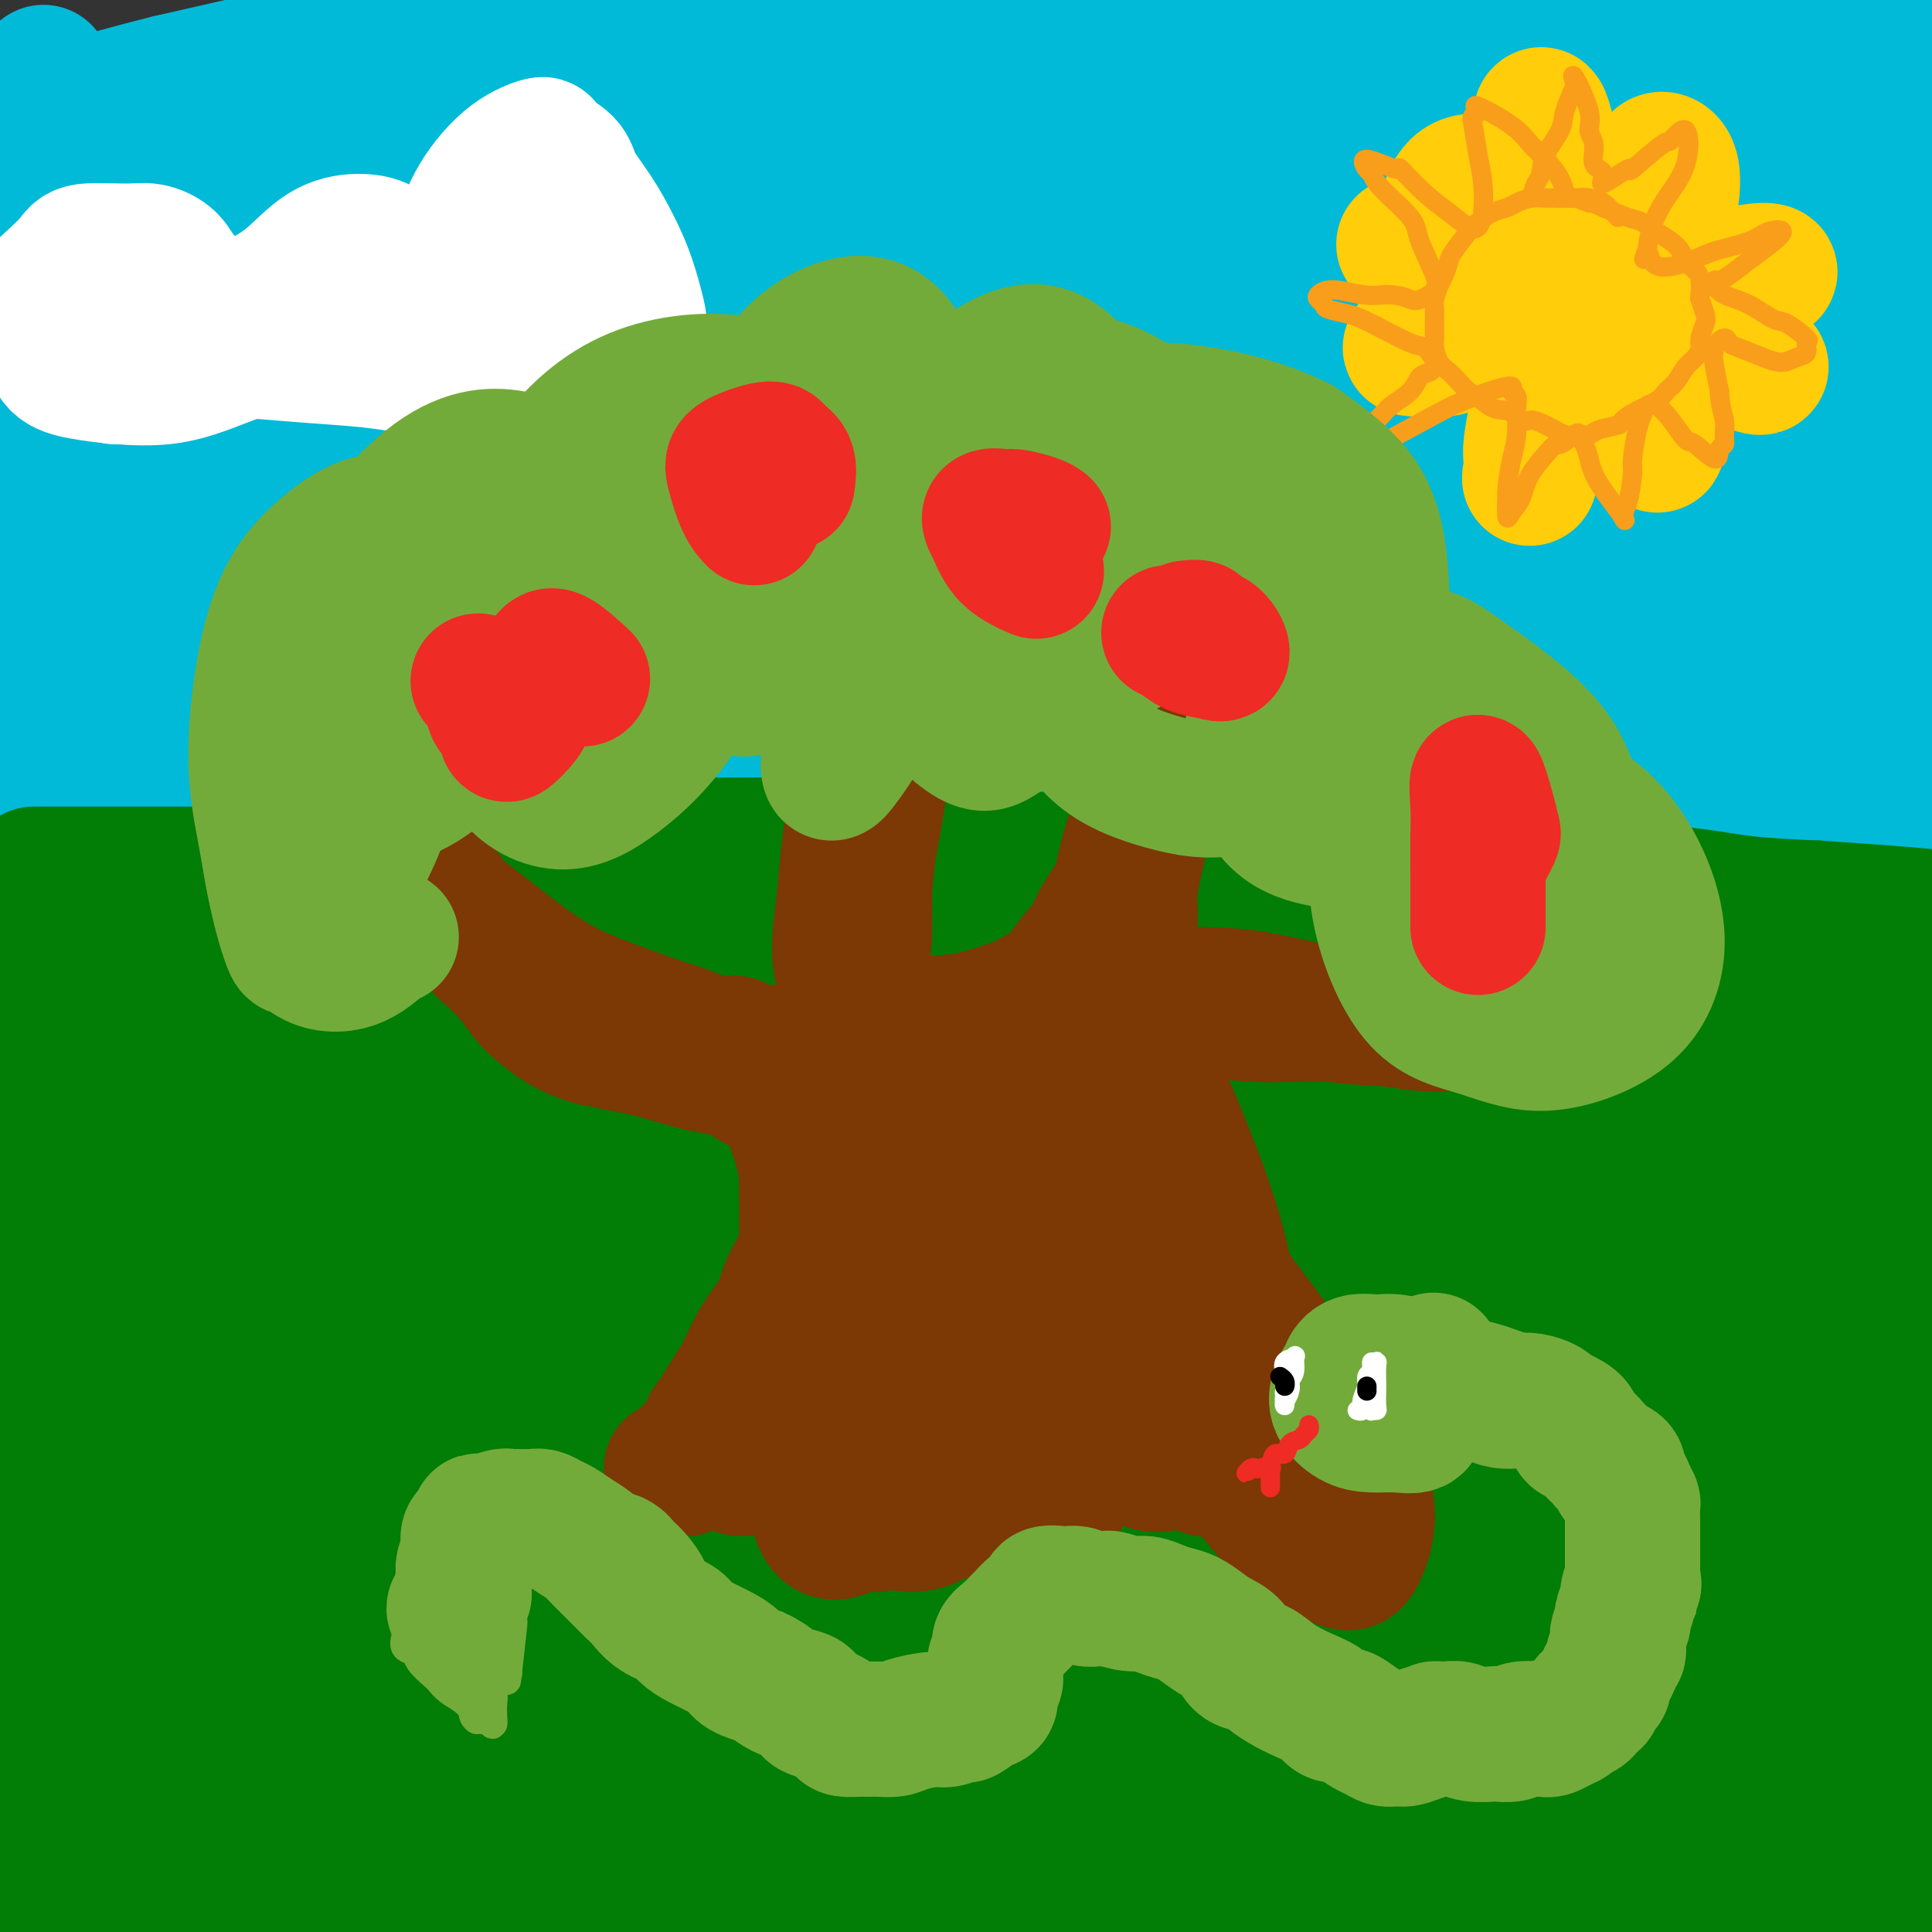 <svg viewBox='0 0 400 400' version='1.1' xmlns='http://www.w3.org/2000/svg' xmlns:xlink='http://www.w3.org/1999/xlink'><rect x="0" y="0" width="400" height="400" fill="#333333" stroke="none"/><g fill='none' stroke='rgb(0,186,216)' stroke-width='28' stroke-linecap='round' stroke-linejoin='round'><path d='M9,15c0.485,1.546 0.971,3.093 1,4c0.029,0.907 -0.398,1.175 0,3c0.398,1.825 1.620,5.208 2,9c0.380,3.792 -0.083,7.994 0,12c0.083,4.006 0.713,7.818 1,14c0.287,6.182 0.231,14.736 0,22c-0.231,7.264 -0.639,13.239 -1,20c-0.361,6.761 -0.677,14.306 -1,21c-0.323,6.694 -0.654,12.535 -1,18c-0.346,5.465 -0.709,10.553 0,15c0.709,4.447 2.489,8.254 5,11c2.511,2.746 5.754,4.431 9,6c3.246,1.569 6.494,3.020 13,4c6.506,0.980 16.270,1.488 25,2c8.730,0.512 16.428,1.030 25,1c8.572,-0.030 18.019,-0.606 31,-1c12.981,-0.394 29.495,-0.606 44,-1c14.505,-0.394 27.002,-0.969 40,-1c12.998,-0.031 26.496,0.482 43,1c16.504,0.518 36.013,1.041 52,2c15.987,0.959 28.452,2.354 41,3c12.548,0.646 25.179,0.544 37,1c11.821,0.456 22.832,1.469 32,2c9.168,0.531 16.494,0.578 24,0c7.506,-0.578 15.194,-1.782 19,-2c3.806,-0.218 3.732,0.550 3,0c-0.732,-0.550 -2.120,-2.417 -5,-4c-2.880,-1.583 -7.251,-2.881 -16,-5c-8.749,-2.119 -21.874,-5.060 -35,-8'/><path d='M397,164c-15.567,-3.076 -36.985,-6.767 -51,-9c-14.015,-2.233 -20.627,-3.008 -39,-4c-18.373,-0.992 -48.507,-2.202 -73,-3c-24.493,-0.798 -43.345,-1.186 -63,-1c-19.655,0.186 -40.114,0.945 -64,1c-23.886,0.055 -51.200,-0.593 -71,-1c-19.800,-0.407 -32.086,-0.571 -44,-1c-11.914,-0.429 -23.457,-1.122 -32,-2c-8.543,-0.878 -14.085,-1.941 -16,-3c-1.915,-1.059 -0.202,-2.115 5,-4c5.202,-1.885 13.895,-4.600 25,-7c11.105,-2.400 24.623,-4.487 39,-6c14.377,-1.513 29.612,-2.453 53,-3c23.388,-0.547 54.929,-0.701 81,0c26.071,0.701 46.673,2.258 70,4c23.327,1.742 49.380,3.670 73,5c23.620,1.330 44.807,2.060 71,4c26.193,1.940 57.391,5.088 81,7c23.609,1.912 39.628,2.589 54,4c14.372,1.411 27.095,3.556 38,5c10.905,1.444 19.991,2.188 22,2c2.009,-0.188 -3.060,-1.309 -7,-2c-3.940,-0.691 -6.751,-0.953 -20,-3c-13.249,-2.047 -36.936,-5.880 -59,-9c-22.064,-3.120 -42.506,-5.527 -66,-8c-23.494,-2.473 -50.041,-5.010 -78,-7c-27.959,-1.990 -57.332,-3.431 -85,-5c-27.668,-1.569 -53.633,-3.266 -85,-4c-31.367,-0.734 -68.137,-0.505 -95,0c-26.863,0.505 -43.818,1.287 -58,2c-14.182,0.713 -25.591,1.356 -37,2'/><path d='M-34,118c-33.271,0.838 -21.449,0.934 -14,0c7.449,-0.934 10.524,-2.897 18,-4c7.476,-1.103 19.353,-1.346 39,-1c19.647,0.346 47.065,1.282 72,2c24.935,0.718 47.385,1.220 73,2c25.615,0.780 54.393,1.840 83,3c28.607,1.160 57.044,2.421 83,4c25.956,1.579 49.433,3.475 78,6c28.567,2.525 62.224,5.680 86,8c23.776,2.320 37.671,3.805 50,5c12.329,1.195 23.092,2.100 30,3c6.908,0.900 9.962,1.794 7,1c-2.962,-0.794 -11.939,-3.275 -24,-6c-12.061,-2.725 -27.205,-5.692 -44,-9c-16.795,-3.308 -35.240,-6.955 -64,-12c-28.760,-5.045 -67.836,-11.488 -101,-16c-33.164,-4.512 -60.416,-7.094 -90,-9c-29.584,-1.906 -61.498,-3.138 -90,-4c-28.502,-0.862 -53.590,-1.355 -81,-1c-27.410,0.355 -57.140,1.558 -77,2c-19.860,0.442 -29.850,0.125 -37,0c-7.150,-0.125 -11.460,-0.056 -11,0c0.460,0.056 5.690,0.100 14,0c8.310,-0.100 19.699,-0.344 40,0c20.301,0.344 49.516,1.276 77,2c27.484,0.724 53.239,1.238 80,2c26.761,0.762 54.527,1.770 91,4c36.473,2.230 81.653,5.680 117,9c35.347,3.320 60.863,6.509 87,10c26.137,3.491 52.896,7.283 78,11c25.104,3.717 48.552,7.358 72,11'/><path d='M608,141c29.784,4.616 29.244,5.157 32,6c2.756,0.843 8.808,1.986 8,2c-0.808,0.014 -8.476,-1.103 -18,-3c-9.524,-1.897 -20.903,-4.573 -41,-9c-20.097,-4.427 -48.912,-10.605 -76,-17c-27.088,-6.395 -52.451,-13.009 -78,-19c-25.549,-5.991 -51.285,-11.361 -86,-18c-34.715,-6.639 -78.408,-14.548 -113,-20c-34.592,-5.452 -60.083,-8.446 -85,-11c-24.917,-2.554 -49.260,-4.666 -74,-6c-24.740,-1.334 -49.878,-1.889 -65,-2c-15.122,-0.111 -20.230,0.222 -24,0c-3.770,-0.222 -6.204,-1.000 -2,0c4.204,1.000 15.047,3.776 29,6c13.953,2.224 31.018,3.896 49,6c17.982,2.104 36.883,4.641 66,7c29.117,2.359 68.449,4.540 101,7c32.551,2.460 58.319,5.198 84,8c25.681,2.802 51.274,5.666 81,9c29.726,3.334 63.583,7.137 88,10c24.417,2.863 39.393,4.787 53,6c13.607,1.213 25.845,1.715 34,2c8.155,0.285 12.226,0.354 11,-1c-1.226,-1.354 -7.749,-4.132 -17,-7c-9.251,-2.868 -21.229,-5.827 -38,-10c-16.771,-4.173 -38.334,-9.562 -60,-14c-21.666,-4.438 -43.435,-7.927 -75,-13c-31.565,-5.073 -72.925,-11.731 -107,-16c-34.075,-4.269 -60.866,-6.149 -88,-8c-27.134,-1.851 -54.610,-3.672 -83,-4c-28.390,-0.328 -57.695,0.836 -87,2'/><path d='M27,34c-22.581,0.633 -35.532,1.214 -46,2c-10.468,0.786 -18.451,1.776 -23,2c-4.549,0.224 -5.663,-0.319 -1,0c4.663,0.319 15.104,1.500 33,2c17.896,0.500 43.248,0.317 68,0c24.752,-0.317 48.903,-0.770 77,-1c28.097,-0.230 60.141,-0.239 90,0c29.859,0.239 57.533,0.725 93,2c35.467,1.275 78.727,3.339 111,5c32.273,1.661 53.558,2.919 74,5c20.442,2.081 40.042,4.984 56,7c15.958,2.016 28.276,3.146 35,4c6.724,0.854 7.854,1.432 3,1c-4.854,-0.432 -15.691,-1.874 -29,-4c-13.309,-2.126 -29.090,-4.938 -47,-8c-17.910,-3.062 -37.950,-6.376 -67,-10c-29.050,-3.624 -67.109,-7.559 -99,-11c-31.891,-3.441 -57.614,-6.388 -85,-9c-27.386,-2.612 -56.437,-4.888 -82,-6c-25.563,-1.112 -47.639,-1.058 -73,0c-25.361,1.058 -54.008,3.121 -73,5c-18.992,1.879 -28.329,3.572 -36,5c-7.671,1.428 -13.676,2.589 -14,4c-0.324,1.411 5.032,3.073 14,4c8.968,0.927 21.548,1.119 37,2c15.452,0.881 33.778,2.452 55,3c21.222,0.548 45.341,0.075 69,0c23.659,-0.075 46.857,0.248 78,1c31.143,0.752 70.231,1.933 101,3c30.769,1.067 53.220,2.019 75,3c21.780,0.981 42.890,1.990 64,3'/><path d='M485,48c49.334,1.820 52.671,1.871 60,2c7.329,0.129 18.652,0.337 24,0c5.348,-0.337 4.723,-1.217 2,-3c-2.723,-1.783 -7.543,-4.467 -20,-8c-12.457,-3.533 -32.553,-7.915 -53,-11c-20.447,-3.085 -41.247,-4.874 -65,-7c-23.753,-2.126 -50.458,-4.588 -78,-6c-27.542,-1.412 -55.921,-1.772 -82,-2c-26.079,-0.228 -49.857,-0.323 -78,1c-28.143,1.323 -60.650,4.065 -85,7c-24.350,2.935 -40.542,6.062 -54,9c-13.458,2.938 -24.182,5.686 -32,7c-7.818,1.314 -12.729,1.195 -11,2c1.729,0.805 10.099,2.535 22,3c11.901,0.465 27.333,-0.333 44,-1c16.667,-0.667 34.568,-1.202 62,-3c27.432,-1.798 64.394,-4.860 96,-7c31.606,-2.140 57.856,-3.359 85,-4c27.144,-0.641 55.182,-0.703 81,-1c25.818,-0.297 49.418,-0.829 70,-1c20.582,-0.171 38.147,0.018 55,0c16.853,-0.018 32.993,-0.245 41,-1c8.007,-0.755 7.879,-2.040 7,-4c-0.879,-1.960 -2.510,-4.596 -14,-8c-11.490,-3.404 -32.839,-7.576 -54,-11c-21.161,-3.424 -42.133,-6.099 -67,-8c-24.867,-1.901 -53.630,-3.029 -81,-4c-27.370,-0.971 -53.347,-1.786 -86,-1c-32.653,0.786 -71.984,3.173 -103,6c-31.016,2.827 -53.719,6.093 -75,10c-21.281,3.907 -41.141,8.453 -61,13'/><path d='M35,17c-17.648,4.393 -31.269,8.876 -41,12c-9.731,3.124 -15.572,4.890 -15,7c0.572,2.110 7.558,4.562 18,6c10.442,1.438 24.339,1.860 40,2c15.661,0.140 33.087,-0.001 58,-2c24.913,-1.999 57.313,-5.856 84,-9c26.687,-3.144 47.662,-5.573 67,-8c19.338,-2.427 37.038,-4.850 51,-7c13.962,-2.150 24.185,-4.026 31,-5c6.815,-0.974 10.221,-1.047 7,-2c-3.221,-0.953 -13.068,-2.787 -24,-4c-10.932,-1.213 -22.947,-1.803 -35,-2c-12.053,-0.197 -24.143,0.001 -40,1c-15.857,0.999 -35.482,2.800 -50,4c-14.518,1.200 -23.928,1.801 -33,3c-9.072,1.199 -17.807,2.997 -25,5c-7.193,2.003 -12.844,4.210 -18,7c-5.156,2.790 -9.817,6.163 -13,9c-3.183,2.837 -4.886,5.139 -6,8c-1.114,2.861 -1.637,6.283 -2,10c-0.363,3.717 -0.567,7.730 0,13c0.567,5.270 1.905,11.798 4,17c2.095,5.202 4.947,9.080 8,13c3.053,3.920 6.308,7.883 10,11c3.692,3.117 7.821,5.387 13,7c5.179,1.613 11.407,2.569 16,2c4.593,-0.569 7.551,-2.664 10,-5c2.449,-2.336 4.388,-4.915 6,-10c1.612,-5.085 2.895,-12.677 3,-20c0.105,-7.323 -0.970,-14.378 -3,-22c-2.030,-7.622 -5.015,-15.811 -8,-24'/><path d='M148,34c-3.700,-11.295 -7.450,-16.531 -12,-22c-4.550,-5.469 -9.898,-11.171 -16,-15c-6.102,-3.829 -12.957,-5.787 -19,-6c-6.043,-0.213 -11.275,1.318 -16,4c-4.725,2.682 -8.945,6.516 -13,12c-4.055,5.484 -7.946,12.618 -11,25c-3.054,12.382 -5.271,30.013 -6,43c-0.729,12.987 0.030,21.331 2,29c1.970,7.669 5.150,14.662 10,20c4.850,5.338 11.370,9.022 17,10c5.630,0.978 10.372,-0.748 15,-4c4.628,-3.252 9.144,-8.030 13,-14c3.856,-5.970 7.051,-13.133 9,-21c1.949,-7.867 2.651,-16.439 2,-25c-0.651,-8.561 -2.656,-17.112 -7,-23c-4.344,-5.888 -11.029,-9.113 -17,-10c-5.971,-0.887 -11.228,0.562 -17,4c-5.772,3.438 -12.058,8.863 -19,17c-6.942,8.137 -14.541,18.985 -19,28c-4.459,9.015 -5.777,16.196 -6,22c-0.223,5.804 0.651,10.230 1,12c0.349,1.770 0.175,0.885 0,0'/><path d='M24,174c0.553,-0.877 1.106,-1.754 3,-2c1.894,-0.246 5.130,0.140 8,1c2.870,0.860 5.373,2.195 8,3c2.627,0.805 5.378,1.081 9,2c3.622,0.919 8.114,2.483 10,3c1.886,0.517 1.166,-0.013 2,0c0.834,0.013 3.221,0.568 3,0c-0.221,-0.568 -3.051,-2.258 -4,-3c-0.949,-0.742 -0.016,-0.536 -2,-1c-1.984,-0.464 -6.885,-1.597 -12,-3c-5.115,-1.403 -10.445,-3.077 -16,-4c-5.555,-0.923 -11.334,-1.095 -19,-1c-7.666,0.095 -17.217,0.456 -24,1c-6.783,0.544 -10.798,1.269 -15,2c-4.202,0.731 -8.593,1.466 -11,2c-2.407,0.534 -2.831,0.867 -3,1c-0.169,0.133 -0.085,0.067 0,0'/></g>
<g fill='none' stroke='rgb(255,255,255)' stroke-width='28' stroke-linecap='round' stroke-linejoin='round'><path d='M24,78c2.441,-0.324 4.882,-0.648 6,-1c1.118,-0.352 0.912,-0.732 2,-1c1.088,-0.268 3.470,-0.424 7,-1c3.530,-0.576 8.210,-1.574 11,-2c2.790,-0.426 3.691,-0.282 7,0c3.309,0.282 9.026,0.702 13,1c3.974,0.298 6.207,0.474 10,1c3.793,0.526 9.148,1.402 13,2c3.852,0.598 6.201,0.919 9,1c2.799,0.081 6.048,-0.077 9,0c2.952,0.077 5.607,0.389 8,0c2.393,-0.389 4.523,-1.479 6,-2c1.477,-0.521 2.299,-0.472 3,-1c0.701,-0.528 1.279,-1.633 2,-3c0.721,-1.367 1.583,-2.997 2,-4c0.417,-1.003 0.389,-1.381 0,-3c-0.389,-1.619 -1.137,-4.481 -2,-7c-0.863,-2.519 -1.840,-4.695 -3,-7c-1.160,-2.305 -2.503,-4.738 -4,-7c-1.497,-2.262 -3.150,-4.352 -4,-6c-0.850,-1.648 -0.898,-2.853 -2,-4c-1.102,-1.147 -3.257,-2.234 -4,-3c-0.743,-0.766 -0.075,-1.209 -1,-1c-0.925,0.209 -3.443,1.070 -6,3c-2.557,1.930 -5.152,4.929 -7,8c-1.848,3.071 -2.948,6.212 -4,9c-1.052,2.788 -2.055,5.221 -3,7c-0.945,1.779 -1.831,2.902 -2,4c-0.169,1.098 0.380,2.171 0,2c-0.380,-0.171 -1.690,-1.585 -3,-3'/><path d='M87,60c-0.194,-0.409 0.821,-0.930 0,-2c-0.821,-1.070 -3.477,-2.688 -5,-4c-1.523,-1.312 -1.912,-2.318 -3,-3c-1.088,-0.682 -2.875,-1.039 -5,-1c-2.125,0.039 -4.587,0.473 -7,2c-2.413,1.527 -4.777,4.147 -7,6c-2.223,1.853 -4.306,2.940 -6,4c-1.694,1.060 -2.999,2.095 -4,3c-1.001,0.905 -1.696,1.681 -2,2c-0.304,0.319 -0.215,0.181 -1,0c-0.785,-0.181 -2.443,-0.406 -3,-1c-0.557,-0.594 -0.013,-1.556 -1,-3c-0.987,-1.444 -3.504,-3.369 -5,-5c-1.496,-1.631 -1.971,-2.969 -3,-4c-1.029,-1.031 -2.614,-1.756 -4,-2c-1.386,-0.244 -2.575,-0.007 -5,0c-2.425,0.007 -6.088,-0.216 -8,0c-1.912,0.216 -2.075,0.871 -3,2c-0.925,1.129 -2.612,2.733 -4,4c-1.388,1.267 -2.478,2.199 -3,4c-0.522,1.801 -0.475,4.472 0,6c0.475,1.528 1.377,1.913 2,3c0.623,1.087 0.968,2.874 2,4c1.032,1.126 2.750,1.589 5,2c2.250,0.411 5.031,0.770 8,1c2.969,0.230 6.126,0.332 9,0c2.874,-0.332 5.466,-1.097 8,-2c2.534,-0.903 5.009,-1.943 8,-3c2.991,-1.057 6.498,-2.131 10,-3c3.502,-0.869 7.001,-1.534 11,-3c3.999,-1.466 8.500,-3.733 13,-6'/><path d='M84,61c9.298,-3.171 7.543,-2.599 9,-3c1.457,-0.401 6.126,-1.773 9,-3c2.874,-1.227 3.952,-2.307 5,-3c1.048,-0.693 2.067,-0.999 3,-1c0.933,-0.001 1.780,0.304 3,0c1.220,-0.304 2.813,-1.217 2,-1c-0.813,0.217 -4.033,1.565 -6,2c-1.967,0.435 -2.681,-0.044 -4,0c-1.319,0.044 -3.242,0.611 -5,1c-1.758,0.389 -3.352,0.599 -4,1c-0.648,0.401 -0.351,0.994 -1,1c-0.649,0.006 -2.245,-0.576 -2,0c0.245,0.576 2.332,2.308 4,3c1.668,0.692 2.917,0.343 5,0c2.083,-0.343 5.002,-0.680 7,-1c1.998,-0.320 3.076,-0.625 4,-1c0.924,-0.375 1.692,-0.822 2,-1c0.308,-0.178 0.154,-0.089 0,0'/></g>
<g fill='none' stroke='rgb(255,205,10)' stroke-width='28' stroke-linecap='round' stroke-linejoin='round'><path d='M336,67c-0.387,0.500 -0.774,0.999 0,2c0.774,1.001 2.709,2.502 4,3c1.291,0.498 1.938,-0.007 3,0c1.062,0.007 2.538,0.527 4,0c1.462,-0.527 2.910,-2.099 4,-3c1.090,-0.901 1.822,-1.130 2,-3c0.178,-1.870 -0.197,-5.380 -1,-8c-0.803,-2.620 -2.034,-4.348 -4,-6c-1.966,-1.652 -4.666,-3.227 -7,-4c-2.334,-0.773 -4.303,-0.743 -7,-1c-2.697,-0.257 -6.124,-0.800 -9,0c-2.876,0.800 -5.201,2.942 -7,5c-1.799,2.058 -3.070,4.031 -4,7c-0.930,2.969 -1.517,6.935 -1,10c0.517,3.065 2.140,5.231 4,7c1.860,1.769 3.959,3.143 7,4c3.041,0.857 7.025,1.199 10,1c2.975,-0.199 4.942,-0.937 7,-2c2.058,-1.063 4.205,-2.450 6,-4c1.795,-1.550 3.236,-3.261 4,-5c0.764,-1.739 0.851,-3.504 0,-6c-0.851,-2.496 -2.638,-5.723 -5,-8c-2.362,-2.277 -5.298,-3.605 -8,-5c-2.702,-1.395 -5.171,-2.856 -9,-3c-3.829,-0.144 -9.018,1.029 -12,2c-2.982,0.971 -3.758,1.739 -5,3c-1.242,1.261 -2.949,3.015 -3,6c-0.051,2.985 1.553,7.202 3,10c1.447,2.798 2.736,4.176 5,6c2.264,1.824 5.504,4.092 9,5c3.496,0.908 7.248,0.454 11,0'/><path d='M337,80c2.772,-0.169 4.201,-0.591 6,-2c1.799,-1.409 3.968,-3.807 5,-5c1.032,-1.193 0.928,-1.183 1,-3c0.072,-1.817 0.319,-5.461 -1,-9c-1.319,-3.539 -4.204,-6.973 -7,-9c-2.796,-2.027 -5.502,-2.648 -8,-3c-2.498,-0.352 -4.788,-0.437 -7,0c-2.212,0.437 -4.345,1.395 -6,2c-1.655,0.605 -2.830,0.855 -3,2c-0.170,1.145 0.666,3.184 1,4c0.334,0.816 0.167,0.408 0,0'/><path d='M326,50c-0.326,-0.698 -0.652,-1.396 -1,-3c-0.348,-1.604 -0.719,-4.115 -1,-6c-0.281,-1.885 -0.472,-3.146 -1,-5c-0.528,-1.854 -1.393,-4.301 -2,-6c-0.607,-1.699 -0.955,-2.649 -1,-3c-0.045,-0.351 0.215,-0.104 0,-1c-0.215,-0.896 -0.903,-2.936 -1,-2c-0.097,0.936 0.398,4.846 1,8c0.602,3.154 1.312,5.550 2,8c0.688,2.450 1.355,4.955 2,7c0.645,2.045 1.267,3.631 2,5c0.733,1.369 1.578,2.521 2,3c0.422,0.479 0.422,0.286 1,0c0.578,-0.286 1.734,-0.664 3,-2c1.266,-1.336 2.642,-3.630 4,-6c1.358,-2.370 2.697,-4.814 4,-7c1.303,-2.186 2.571,-4.113 3,-5c0.429,-0.887 0.020,-0.735 0,-1c-0.020,-0.265 0.348,-0.948 1,-1c0.652,-0.052 1.586,0.527 2,2c0.414,1.473 0.307,3.840 0,6c-0.307,2.160 -0.814,4.114 -1,6c-0.186,1.886 -0.050,3.704 0,5c0.050,1.296 0.013,2.071 0,3c-0.013,0.929 -0.001,2.011 1,3c1.001,0.989 2.990,1.884 4,2c1.010,0.116 1.041,-0.546 3,-1c1.959,-0.454 5.845,-0.701 8,-1c2.155,-0.299 2.577,-0.649 3,-1'/><path d='M364,57c3.369,-0.439 2.790,-1.035 1,-1c-1.790,0.035 -4.792,0.702 -7,1c-2.208,0.298 -3.622,0.228 -5,1c-1.378,0.772 -2.720,2.386 -4,3c-1.280,0.614 -2.500,0.230 -3,1c-0.500,0.770 -0.281,2.696 0,4c0.281,1.304 0.626,1.987 2,3c1.374,1.013 3.779,2.357 5,3c1.221,0.643 1.258,0.586 3,1c1.742,0.414 5.187,1.301 7,2c1.813,0.699 1.993,1.211 1,1c-0.993,-0.211 -3.159,-1.146 -5,-2c-1.841,-0.854 -3.358,-1.627 -4,-2c-0.642,-0.373 -0.407,-0.344 -2,0c-1.593,0.344 -5.012,1.004 -7,2c-1.988,0.996 -2.545,2.327 -3,4c-0.455,1.673 -0.807,3.688 -1,5c-0.193,1.312 -0.228,1.919 0,3c0.228,1.081 0.718,2.635 1,4c0.282,1.365 0.357,2.543 0,2c-0.357,-0.543 -1.147,-2.805 -2,-5c-0.853,-2.195 -1.768,-4.322 -3,-7c-1.232,-2.678 -2.781,-5.908 -4,-8c-1.219,-2.092 -2.110,-3.046 -3,-4'/><path d='M331,68c-2.428,-3.711 -2.497,-1.987 -3,-1c-0.503,0.987 -1.442,1.238 -3,3c-1.558,1.762 -3.737,5.036 -5,8c-1.263,2.964 -1.609,5.619 -2,8c-0.391,2.381 -0.826,4.490 -1,6c-0.174,1.510 -0.086,2.423 0,3c0.086,0.577 0.169,0.817 0,2c-0.169,1.183 -0.590,3.308 0,1c0.590,-2.308 2.192,-9.048 3,-13c0.808,-3.952 0.823,-5.114 1,-6c0.177,-0.886 0.518,-1.494 1,-3c0.482,-1.506 1.105,-3.909 1,-5c-0.105,-1.091 -0.940,-0.871 -2,-1c-1.060,-0.129 -2.346,-0.606 -4,-1c-1.654,-0.394 -3.678,-0.704 -7,0c-3.322,0.704 -7.944,2.422 -10,3c-2.056,0.578 -1.546,0.016 -3,0c-1.454,-0.016 -4.873,0.515 -5,0c-0.127,-0.515 3.036,-2.075 6,-3c2.964,-0.925 5.728,-1.216 8,-2c2.272,-0.784 4.052,-2.062 6,-3c1.948,-0.938 4.064,-1.536 5,-2c0.936,-0.464 0.693,-0.796 1,-1c0.307,-0.204 1.165,-0.282 1,-1c-0.165,-0.718 -1.352,-2.078 -3,-3c-1.648,-0.922 -3.757,-1.406 -6,-2c-2.243,-0.594 -4.622,-1.297 -7,-2'/><path d='M303,53c-2.980,-1.261 -2.430,-0.913 -4,-1c-1.570,-0.087 -5.261,-0.608 -7,-1c-1.739,-0.392 -1.525,-0.656 -1,0c0.525,0.656 1.361,2.230 3,3c1.639,0.770 4.080,0.736 6,1c1.920,0.264 3.319,0.825 5,1c1.681,0.175 3.646,-0.037 5,-1c1.354,-0.963 2.098,-2.678 3,-4c0.902,-1.322 1.961,-2.250 2,-4c0.039,-1.750 -0.942,-4.322 -2,-6c-1.058,-1.678 -2.192,-2.464 -4,-3c-1.808,-0.536 -4.289,-0.824 -6,0c-1.711,0.824 -2.653,2.760 -3,4c-0.347,1.240 -0.099,1.783 0,2c0.099,0.217 0.050,0.109 0,0'/></g>
<g fill='none' stroke='rgb(249,158,27)' stroke-width='4' stroke-linecap='round' stroke-linejoin='round'><path d='M335,45c-1.196,-1.298 -2.392,-2.597 -3,-3c-0.608,-0.403 -0.627,0.088 -1,0c-0.373,-0.088 -1.100,-0.756 -2,-1c-0.900,-0.244 -1.974,-0.062 -3,0c-1.026,0.062 -2.003,0.006 -3,0c-0.997,-0.006 -2.013,0.039 -3,0c-0.987,-0.039 -1.945,-0.162 -3,0c-1.055,0.162 -2.207,0.607 -3,1c-0.793,0.393 -1.228,0.732 -2,1c-0.772,0.268 -1.880,0.465 -3,1c-1.120,0.535 -2.250,1.407 -3,2c-0.750,0.593 -1.118,0.906 -2,2c-0.882,1.094 -2.279,2.968 -3,4c-0.721,1.032 -0.768,1.220 -1,2c-0.232,0.780 -0.651,2.151 -1,3c-0.349,0.849 -0.629,1.176 -1,2c-0.371,0.824 -0.832,2.145 -1,3c-0.168,0.855 -0.043,1.244 0,2c0.043,0.756 0.003,1.879 0,3c-0.003,1.121 0.030,2.240 0,3c-0.030,0.760 -0.122,1.162 0,2c0.122,0.838 0.458,2.111 1,3c0.542,0.889 1.290,1.393 2,2c0.710,0.607 1.384,1.317 2,2c0.616,0.683 1.176,1.338 2,2c0.824,0.662 1.912,1.331 3,2'/><path d='M307,83c2.521,2.341 3.824,1.693 5,2c1.176,0.307 2.225,1.571 3,2c0.775,0.429 1.276,0.025 2,0c0.724,-0.025 1.672,0.330 3,1c1.328,0.670 3.036,1.654 4,2c0.964,0.346 1.184,0.052 2,0c0.816,-0.052 2.226,0.138 3,0c0.774,-0.138 0.911,-0.603 2,-1c1.089,-0.397 3.131,-0.725 4,-1c0.869,-0.275 0.564,-0.495 1,-1c0.436,-0.505 1.611,-1.294 3,-2c1.389,-0.706 2.991,-1.330 4,-2c1.009,-0.670 1.423,-1.387 2,-2c0.577,-0.613 1.316,-1.122 2,-2c0.684,-0.878 1.311,-2.126 2,-3c0.689,-0.874 1.439,-1.373 2,-2c0.561,-0.627 0.931,-1.380 1,-2c0.069,-0.620 -0.164,-1.106 0,-2c0.164,-0.894 0.724,-2.197 1,-3c0.276,-0.803 0.268,-1.107 0,-2c-0.268,-0.893 -0.797,-2.375 -1,-3c-0.203,-0.625 -0.081,-0.394 0,-1c0.081,-0.606 0.122,-2.049 0,-3c-0.122,-0.951 -0.406,-1.409 -1,-2c-0.594,-0.591 -1.499,-1.314 -2,-2c-0.501,-0.686 -0.597,-1.335 -1,-2c-0.403,-0.665 -1.114,-1.347 -2,-2c-0.886,-0.653 -1.949,-1.278 -3,-2c-1.051,-0.722 -2.091,-1.540 -3,-2c-0.909,-0.460 -1.688,-0.560 -3,-1c-1.312,-0.440 -3.156,-1.220 -5,-2'/><path d='M332,43c-2.711,-1.249 -2.490,-0.871 -3,-1c-0.510,-0.129 -1.753,-0.766 -3,-1c-1.247,-0.234 -2.499,-0.067 -3,0c-0.501,0.067 -0.250,0.033 0,0'/><path d='M317,41c0.316,-1.128 0.633,-2.256 1,-3c0.367,-0.744 0.785,-1.104 1,-2c0.215,-0.896 0.226,-2.328 1,-4c0.774,-1.672 2.309,-3.582 3,-5c0.691,-1.418 0.536,-2.343 1,-4c0.464,-1.657 1.545,-4.046 2,-5c0.455,-0.954 0.284,-0.472 0,-1c-0.284,-0.528 -0.681,-2.065 0,-1c0.681,1.065 2.440,4.731 3,7c0.560,2.269 -0.079,3.141 0,4c0.079,0.859 0.878,1.706 1,3c0.122,1.294 -0.432,3.035 0,4c0.432,0.965 1.850,1.154 2,2c0.150,0.846 -0.968,2.349 0,2c0.968,-0.349 4.021,-2.552 5,-3c0.979,-0.448 -0.116,0.857 1,0c1.116,-0.857 4.445,-3.876 6,-5c1.555,-1.124 1.338,-0.353 2,-1c0.662,-0.647 2.202,-2.712 3,-2c0.798,0.712 0.853,4.201 0,7c-0.853,2.799 -2.614,4.907 -4,7c-1.386,2.093 -2.396,4.169 -3,6c-0.604,1.831 -0.802,3.415 -1,5'/><path d='M341,52c-1.260,3.676 -0.409,0.366 0,0c0.409,-0.366 0.376,2.210 2,3c1.624,0.790 4.904,-0.208 7,-1c2.096,-0.792 3.009,-1.380 5,-2c1.991,-0.620 5.062,-1.272 7,-2c1.938,-0.728 2.744,-1.534 4,-2c1.256,-0.466 2.961,-0.594 3,0c0.039,0.594 -1.587,1.910 -3,3c-1.413,1.090 -2.614,1.954 -4,3c-1.386,1.046 -2.956,2.272 -4,3c-1.044,0.728 -1.562,0.956 -2,1c-0.438,0.044 -0.798,-0.096 -1,0c-0.202,0.096 -0.247,0.429 0,1c0.247,0.571 0.785,1.379 2,2c1.215,0.621 3.106,1.054 5,2c1.894,0.946 3.791,2.404 5,3c1.209,0.596 1.730,0.330 3,1c1.270,0.670 3.288,2.275 4,3c0.712,0.725 0.117,0.571 0,1c-0.117,0.429 0.243,1.443 0,2c-0.243,0.557 -1.088,0.658 -2,1c-0.912,0.342 -1.892,0.924 -3,1c-1.108,0.076 -2.343,-0.353 -4,-1c-1.657,-0.647 -3.737,-1.511 -5,-2c-1.263,-0.489 -1.709,-0.603 -2,-1c-0.291,-0.397 -0.429,-1.075 -1,-1c-0.571,0.075 -1.577,0.905 -2,2c-0.423,1.095 -0.264,2.456 0,4c0.264,1.544 0.632,3.272 1,5'/><path d='M356,81c0.076,2.910 0.766,4.685 1,6c0.234,1.315 0.010,2.169 0,3c-0.010,0.831 0.192,1.637 0,2c-0.192,0.363 -0.778,0.281 -1,1c-0.222,0.719 -0.079,2.238 -1,2c-0.921,-0.238 -2.905,-2.233 -4,-3c-1.095,-0.767 -1.302,-0.305 -2,-1c-0.698,-0.695 -1.889,-2.549 -3,-4c-1.111,-1.451 -2.144,-2.501 -3,-3c-0.856,-0.499 -1.535,-0.447 -2,0c-0.465,0.447 -0.715,1.289 -1,2c-0.285,0.711 -0.603,1.293 -1,3c-0.397,1.707 -0.872,4.540 -1,6c-0.128,1.460 0.092,1.546 0,3c-0.092,1.454 -0.497,4.276 -1,6c-0.503,1.724 -1.104,2.351 -1,3c0.104,0.649 0.914,1.319 0,0c-0.914,-1.319 -3.552,-4.629 -5,-7c-1.448,-2.371 -1.706,-3.803 -2,-5c-0.294,-1.197 -0.624,-2.158 -1,-3c-0.376,-0.842 -0.798,-1.566 -1,-2c-0.202,-0.434 -0.186,-0.577 -1,0c-0.814,0.577 -2.459,1.873 -3,2c-0.541,0.127 0.023,-0.915 -1,0c-1.023,0.915 -3.633,3.787 -5,6c-1.367,2.213 -1.490,3.769 -2,5c-0.510,1.231 -1.407,2.139 -2,3c-0.593,0.861 -0.884,1.675 -1,1c-0.116,-0.675 -0.058,-2.837 0,-5'/><path d='M312,102c0.010,-1.970 0.534,-4.894 1,-7c0.466,-2.106 0.875,-3.393 1,-5c0.125,-1.607 -0.033,-3.532 0,-5c0.033,-1.468 0.257,-2.477 0,-3c-0.257,-0.523 -0.997,-0.558 -1,-1c-0.003,-0.442 0.729,-1.291 -1,-1c-1.729,0.291 -5.919,1.722 -9,3c-3.081,1.278 -5.051,2.403 -8,4c-2.949,1.597 -6.876,3.665 -9,5c-2.124,1.335 -2.444,1.936 -3,2c-0.556,0.064 -1.346,-0.409 -2,0c-0.654,0.409 -1.171,1.698 -1,1c0.171,-0.698 1.029,-3.385 2,-5c0.971,-1.615 2.056,-2.158 3,-3c0.944,-0.842 1.747,-1.981 3,-3c1.253,-1.019 2.956,-1.916 4,-3c1.044,-1.084 1.428,-2.353 2,-3c0.572,-0.647 1.332,-0.670 2,-1c0.668,-0.330 1.243,-0.967 1,-2c-0.243,-1.033 -1.305,-2.462 -2,-3c-0.695,-0.538 -1.022,-0.186 -3,-1c-1.978,-0.814 -5.605,-2.796 -8,-4c-2.395,-1.204 -3.558,-1.632 -5,-2c-1.442,-0.368 -3.165,-0.678 -4,-1c-0.835,-0.322 -0.783,-0.657 -1,-1c-0.217,-0.343 -0.702,-0.694 -1,-1c-0.298,-0.306 -0.410,-0.567 0,-1c0.410,-0.433 1.341,-1.040 3,-1c1.659,0.040 4.045,0.726 6,1c1.955,0.274 3.477,0.137 5,0'/><path d='M287,61c3.206,0.058 4.221,0.704 5,1c0.779,0.296 1.322,0.242 2,0c0.678,-0.242 1.490,-0.674 2,-1c0.510,-0.326 0.718,-0.548 1,-1c0.282,-0.452 0.636,-1.133 0,-3c-0.636,-1.867 -2.264,-4.918 -3,-7c-0.736,-2.082 -0.582,-3.195 -2,-5c-1.418,-1.805 -4.410,-4.303 -6,-6c-1.590,-1.697 -1.779,-2.592 -2,-3c-0.221,-0.408 -0.475,-0.328 -1,-1c-0.525,-0.672 -1.320,-2.095 0,-2c1.320,0.095 4.756,1.707 6,2c1.244,0.293 0.298,-0.732 1,0c0.702,0.732 3.053,3.223 5,5c1.947,1.777 3.489,2.840 5,4c1.511,1.160 2.990,2.417 4,3c1.010,0.583 1.549,0.493 2,0c0.451,-0.493 0.813,-1.389 1,-3c0.187,-1.611 0.199,-3.936 0,-6c-0.199,-2.064 -0.610,-3.866 -1,-6c-0.390,-2.134 -0.761,-4.599 -1,-6c-0.239,-1.401 -0.346,-1.739 0,-2c0.346,-0.261 1.145,-0.444 1,-1c-0.145,-0.556 -1.234,-1.486 0,-1c1.234,0.486 4.789,2.386 7,4c2.211,1.614 3.076,2.941 4,4c0.924,1.059 1.908,1.851 3,3c1.092,1.149 2.294,2.656 3,4c0.706,1.344 0.916,2.527 1,3c0.084,0.473 0.042,0.237 0,0'/></g>
<g fill='none' stroke='rgb(0,186,216)' stroke-width='28' stroke-linecap='round' stroke-linejoin='round'><path d='M58,161c1.618,0.340 3.236,0.679 4,1c0.764,0.321 0.674,0.622 2,1c1.326,0.378 4.066,0.832 6,1c1.934,0.168 3.060,0.051 6,0c2.940,-0.051 7.693,-0.036 11,0c3.307,0.036 5.166,0.093 9,0c3.834,-0.093 9.642,-0.337 14,-1c4.358,-0.663 7.266,-1.747 11,-2c3.734,-0.253 8.295,0.324 12,0c3.705,-0.324 6.554,-1.550 9,-2c2.446,-0.450 4.487,-0.124 6,0c1.513,0.124 2.497,0.047 3,0c0.503,-0.047 0.527,-0.064 2,0c1.473,0.064 4.397,0.210 6,0c1.603,-0.210 1.887,-0.774 2,-1c0.113,-0.226 0.057,-0.113 0,0'/></g>
<g fill='none' stroke='rgb(2,125,6)' stroke-width='28' stroke-linecap='round' stroke-linejoin='round'><path d='M4,190c2.318,-0.455 4.636,-0.910 6,-1c1.364,-0.090 1.773,0.187 2,0c0.227,-0.187 0.273,-0.836 1,-1c0.727,-0.164 2.135,0.156 3,0c0.865,-0.156 1.189,-0.788 2,-1c0.811,-0.212 2.111,-0.005 3,0c0.889,0.005 1.367,-0.191 3,0c1.633,0.191 4.422,0.769 6,1c1.578,0.231 1.947,0.114 3,0c1.053,-0.114 2.790,-0.227 5,0c2.210,0.227 4.892,0.793 8,1c3.108,0.207 6.641,0.054 10,0c3.359,-0.054 6.542,-0.010 11,0c4.458,0.010 10.190,-0.014 15,0c4.810,0.014 8.699,0.064 13,0c4.301,-0.064 9.014,-0.243 14,0c4.986,0.243 10.244,0.909 15,1c4.756,0.091 9.011,-0.394 15,0c5.989,0.394 13.712,1.668 20,2c6.288,0.332 11.140,-0.277 16,0c4.860,0.277 9.728,1.440 16,2c6.272,0.560 13.949,0.516 20,1c6.051,0.484 10.478,1.495 15,2c4.522,0.505 9.140,0.503 15,1c5.860,0.497 12.962,1.494 18,2c5.038,0.506 8.010,0.521 12,1c3.990,0.479 8.997,1.423 14,2c5.003,0.577 10.001,0.789 15,1'/><path d='M300,204c27.089,2.551 14.311,1.927 12,2c-2.311,0.073 5.844,0.842 11,1c5.156,0.158 7.312,-0.295 10,0c2.688,0.295 5.907,1.337 10,2c4.093,0.663 9.059,0.948 13,1c3.941,0.052 6.857,-0.130 10,0c3.143,0.130 6.511,0.571 10,1c3.489,0.429 7.097,0.846 11,1c3.903,0.154 8.101,0.043 12,0c3.899,-0.043 7.497,-0.019 11,0c3.503,0.019 6.909,0.034 11,0c4.091,-0.034 8.865,-0.117 13,0c4.135,0.117 7.631,0.434 11,0c3.369,-0.434 6.613,-1.619 11,-2c4.387,-0.381 9.918,0.042 13,0c3.082,-0.042 3.714,-0.550 5,-1c1.286,-0.450 3.224,-0.843 4,-1c0.776,-0.157 0.388,-0.079 0,0'/><path d='M7,181c1.824,-0.000 3.648,-0.000 5,0c1.352,0.000 2.233,0.000 3,0c0.767,-0.000 1.421,-0.000 3,0c1.579,0.000 4.082,0.000 6,0c1.918,-0.000 3.251,-0.001 5,0c1.749,0.001 3.913,0.002 6,0c2.087,-0.002 4.098,-0.008 6,0c1.902,0.008 3.697,0.028 6,0c2.303,-0.028 5.115,-0.105 8,0c2.885,0.105 5.843,0.392 10,0c4.157,-0.392 9.511,-1.464 14,-2c4.489,-0.536 8.112,-0.536 14,-1c5.888,-0.464 14.042,-1.390 19,-2c4.958,-0.610 6.721,-0.902 12,-1c5.279,-0.098 14.074,-0.002 21,0c6.926,0.002 11.982,-0.091 17,0c5.018,0.091 9.999,0.367 16,1c6.001,0.633 13.020,1.623 19,2c5.980,0.377 10.919,0.143 16,0c5.081,-0.143 10.305,-0.193 16,0c5.695,0.193 11.861,0.629 17,1c5.139,0.371 9.251,0.677 15,1c5.749,0.323 13.134,0.663 19,1c5.866,0.337 10.214,0.671 15,1c4.786,0.329 10.009,0.652 15,1c4.991,0.348 9.750,0.722 16,1c6.250,0.278 13.990,0.459 20,1c6.010,0.541 10.288,1.440 15,2c4.712,0.560 9.856,0.780 15,1'/><path d='M376,188c36.655,2.460 21.292,2.109 19,2c-2.292,-0.109 8.488,0.023 16,0c7.512,-0.023 11.758,-0.202 16,0c4.242,0.202 8.482,0.786 14,1c5.518,0.214 12.314,0.057 17,0c4.686,-0.057 7.262,-0.015 9,0c1.738,0.015 2.640,0.004 3,0c0.360,-0.004 0.180,-0.002 0,0'/><path d='M382,204c-0.097,0.881 -0.194,1.763 0,3c0.194,1.237 0.680,2.830 1,5c0.320,2.170 0.476,4.917 1,8c0.524,3.083 1.416,6.502 2,14c0.584,7.498 0.858,19.075 1,31c0.142,11.925 0.150,24.199 0,36c-0.150,11.801 -0.458,23.130 0,37c0.458,13.870 1.682,30.279 2,42c0.318,11.721 -0.270,18.752 0,25c0.270,6.248 1.399,11.714 2,16c0.601,4.286 0.673,7.393 1,8c0.327,0.607 0.907,-1.287 1,-5c0.093,-3.713 -0.303,-9.244 -1,-17c-0.697,-7.756 -1.696,-17.736 -3,-30c-1.304,-12.264 -2.915,-26.813 -4,-42c-1.085,-15.187 -1.646,-31.012 -1,-49c0.646,-17.988 2.499,-38.139 4,-51c1.501,-12.861 2.648,-18.430 3,-22c0.352,-3.570 -0.093,-5.139 0,-3c0.093,2.139 0.724,7.988 0,17c-0.724,9.012 -2.804,21.188 -4,34c-1.196,12.812 -1.508,26.259 -2,45c-0.492,18.741 -1.165,42.775 -1,61c0.165,18.225 1.167,30.643 2,42c0.833,11.357 1.496,21.655 2,29c0.504,7.345 0.849,11.737 1,14c0.151,2.263 0.107,2.396 0,-2c-0.107,-4.396 -0.276,-13.323 -1,-23c-0.724,-9.677 -2.003,-20.105 -3,-34c-0.997,-13.895 -1.714,-31.256 -1,-47c0.714,-15.744 2.857,-29.872 5,-44'/><path d='M389,302c2.808,-12.060 7.329,-20.210 10,-24c2.671,-3.790 3.492,-3.219 4,-3c0.508,0.219 0.705,0.087 -2,4c-2.705,3.913 -8.310,11.873 -15,19c-6.690,7.127 -14.464,13.422 -24,20c-9.536,6.578 -20.833,13.437 -33,20c-12.167,6.563 -25.205,12.828 -38,18c-12.795,5.172 -25.348,9.251 -40,14c-14.652,4.749 -31.402,10.168 -43,14c-11.598,3.832 -18.044,6.079 -22,8c-3.956,1.921 -5.423,3.517 -5,5c0.423,1.483 2.734,2.852 12,4c9.266,1.148 25.487,2.075 40,3c14.513,0.925 27.320,1.850 48,2c20.680,0.150 49.235,-0.473 72,-1c22.765,-0.527 39.742,-0.957 56,-1c16.258,-0.043 31.798,0.300 43,0c11.202,-0.300 18.066,-1.243 21,-2c2.934,-0.757 1.938,-1.327 -3,-2c-4.938,-0.673 -13.817,-1.449 -32,-3c-18.183,-1.551 -45.670,-3.879 -72,-5c-26.330,-1.121 -51.504,-1.037 -77,-1c-25.496,0.037 -51.314,0.027 -81,1c-29.686,0.973 -63.242,2.930 -87,5c-23.758,2.070 -37.720,4.253 -49,6c-11.280,1.747 -19.877,3.056 -25,4c-5.123,0.944 -6.770,1.521 0,2c6.770,0.479 21.959,0.860 38,1c16.041,0.140 32.934,0.038 54,0c21.066,-0.038 46.305,-0.011 72,0c25.695,0.011 51.848,0.005 78,0'/><path d='M289,410c44.635,-0.390 54.222,-1.365 75,-2c20.778,-0.635 52.745,-0.930 71,-1c18.255,-0.070 22.796,0.085 26,0c3.204,-0.085 5.072,-0.411 -4,-1c-9.072,-0.589 -29.083,-1.440 -50,-2c-20.917,-0.560 -42.740,-0.830 -69,-1c-26.260,-0.170 -56.956,-0.242 -86,0c-29.044,0.242 -56.436,0.796 -90,2c-33.564,1.204 -73.299,3.056 -102,5c-28.701,1.944 -46.369,3.979 -61,6c-14.631,2.021 -26.227,4.026 -33,5c-6.773,0.974 -8.724,0.916 -6,1c2.724,0.084 10.122,0.311 27,-1c16.878,-1.311 43.236,-4.158 69,-6c25.764,-1.842 50.934,-2.679 77,-4c26.066,-1.321 53.027,-3.127 88,-5c34.973,-1.873 77.956,-3.813 110,-5c32.044,-1.187 53.149,-1.622 73,-2c19.851,-0.378 38.448,-0.697 51,-1c12.552,-0.303 19.059,-0.588 19,-2c-0.059,-1.412 -6.683,-3.952 -18,-6c-11.317,-2.048 -27.327,-3.604 -48,-6c-20.673,-2.396 -46.009,-5.632 -72,-8c-25.991,-2.368 -52.637,-3.868 -88,-6c-35.363,-2.132 -79.444,-4.897 -114,-6c-34.556,-1.103 -59.586,-0.543 -84,0c-24.414,0.543 -48.210,1.071 -72,2c-23.790,0.929 -47.573,2.259 -62,3c-14.427,0.741 -19.500,0.892 -23,1c-3.500,0.108 -5.429,0.174 -4,0c1.429,-0.174 6.214,-0.587 11,-1'/><path d='M-100,369c4.990,-0.443 11.965,-1.051 20,-1c8.035,0.051 17.130,0.759 24,2c6.870,1.241 11.516,3.014 15,5c3.484,1.986 5.805,4.186 7,6c1.195,1.814 1.265,3.241 0,6c-1.265,2.759 -3.866,6.850 -6,9c-2.134,2.150 -3.801,2.361 -5,3c-1.199,0.639 -1.931,1.707 -3,2c-1.069,0.293 -2.477,-0.189 -3,-2c-0.523,-1.811 -0.161,-4.953 0,-9c0.161,-4.047 0.121,-9.001 0,-15c-0.121,-5.999 -0.324,-13.045 0,-20c0.324,-6.955 1.175,-13.821 2,-20c0.825,-6.179 1.624,-11.671 3,-16c1.376,-4.329 3.328,-7.495 4,-9c0.672,-1.505 0.064,-1.351 0,0c-0.064,1.351 0.414,3.898 1,11c0.586,7.102 1.278,18.759 2,29c0.722,10.241 1.473,19.065 2,28c0.527,8.935 0.829,17.980 2,27c1.171,9.020 3.209,18.015 5,23c1.791,4.985 3.334,5.960 5,7c1.666,1.040 3.453,2.145 5,0c1.547,-2.145 2.853,-7.540 4,-13c1.147,-5.460 2.135,-10.986 2,-22c-0.135,-11.014 -1.392,-27.515 -3,-43c-1.608,-15.485 -3.566,-29.953 -5,-44c-1.434,-14.047 -2.343,-27.672 -3,-40c-0.657,-12.328 -1.061,-23.357 -1,-29c0.061,-5.643 0.589,-5.898 0,-3c-0.589,2.898 -2.294,8.949 -4,15'/><path d='M-30,256c-1.737,7.145 -4.079,17.506 -6,34c-1.921,16.494 -3.422,39.119 -4,57c-0.578,17.881 -0.232,31.016 1,42c1.232,10.984 3.350,19.815 6,26c2.650,6.185 5.831,9.722 8,12c2.169,2.278 3.324,3.298 5,2c1.676,-1.298 3.873,-4.912 5,-10c1.127,-5.088 1.184,-11.650 1,-19c-0.184,-7.350 -0.611,-15.487 -2,-29c-1.389,-13.513 -3.742,-32.402 -5,-49c-1.258,-16.598 -1.423,-30.906 -1,-43c0.423,-12.094 1.433,-21.973 2,-28c0.567,-6.027 0.693,-8.200 1,-7c0.307,1.200 0.797,5.773 1,13c0.203,7.227 0.118,17.107 0,28c-0.118,10.893 -0.269,22.800 0,33c0.269,10.200 0.959,18.693 2,26c1.041,7.307 2.434,13.429 4,17c1.566,3.571 3.305,4.592 4,5c0.695,0.408 0.348,0.204 0,0'/><path d='M15,199c0.108,-0.839 0.216,-1.678 0,-3c-0.216,-1.322 -0.758,-3.126 -1,-4c-0.242,-0.874 -0.186,-0.816 -1,0c-0.814,0.816 -2.497,2.391 -3,4c-0.503,1.609 0.175,3.251 0,7c-0.175,3.749 -1.202,9.606 -3,21c-1.798,11.394 -4.366,28.326 -6,43c-1.634,14.674 -2.335,27.092 -3,39c-0.665,11.908 -1.293,23.307 -2,33c-0.707,9.693 -1.492,17.681 -1,25c0.492,7.319 2.263,13.970 3,17c0.737,3.030 0.442,2.439 1,2c0.558,-0.439 1.970,-0.728 3,-5c1.030,-4.272 1.678,-12.528 2,-21c0.322,-8.472 0.319,-17.159 0,-27c-0.319,-9.841 -0.953,-20.836 -2,-36c-1.047,-15.164 -2.508,-34.499 -3,-49c-0.492,-14.501 -0.017,-24.169 1,-32c1.017,-7.831 2.575,-13.825 3,-17c0.425,-3.175 -0.285,-3.531 0,-2c0.285,1.531 1.564,4.948 1,16c-0.564,11.052 -2.972,29.740 -4,46c-1.028,16.260 -0.675,30.091 0,46c0.675,15.909 1.673,33.897 3,46c1.327,12.103 2.983,18.323 5,24c2.017,5.677 4.394,10.812 7,14c2.606,3.188 5.441,4.429 9,5c3.559,0.571 7.840,0.473 14,-2c6.160,-2.473 14.197,-7.320 22,-11c7.803,-3.680 15.372,-6.194 24,-9c8.628,-2.806 18.314,-5.903 28,-9'/><path d='M112,360c18.973,-6.217 29.406,-7.260 40,-9c10.594,-1.740 21.349,-4.178 31,-6c9.651,-1.822 18.198,-3.027 25,-4c6.802,-0.973 11.860,-1.713 15,-2c3.140,-0.287 4.361,-0.121 2,-1c-2.361,-0.879 -8.303,-2.804 -16,-4c-7.697,-1.196 -17.147,-1.663 -28,-2c-10.853,-0.337 -23.108,-0.545 -41,-1c-17.892,-0.455 -41.421,-1.159 -61,-1c-19.579,0.159 -35.208,1.179 -50,3c-14.792,1.821 -28.746,4.442 -42,8c-13.254,3.558 -25.809,8.052 -32,11c-6.191,2.948 -6.016,4.350 -3,7c3.016,2.650 8.875,6.549 17,10c8.125,3.451 18.515,6.454 37,9c18.485,2.546 45.065,4.634 70,6c24.935,1.366 48.224,2.011 73,3c24.776,0.989 51.040,2.321 77,3c25.960,0.679 51.616,0.705 74,1c22.384,0.295 41.496,0.859 59,1c17.504,0.141 33.402,-0.143 41,0c7.598,0.143 6.898,0.711 4,0c-2.898,-0.711 -7.995,-2.701 -23,-5c-15.005,-2.299 -39.919,-4.908 -64,-7c-24.081,-2.092 -47.330,-3.666 -72,-5c-24.670,-1.334 -50.760,-2.429 -83,-3c-32.240,-0.571 -70.631,-0.620 -100,0c-29.369,0.620 -49.718,1.908 -68,3c-18.282,1.092 -34.499,1.986 -46,3c-11.501,1.014 -18.286,2.147 -20,3c-1.714,0.853 1.643,1.427 5,2'/><path d='M-67,383c8.152,1.267 26.030,3.436 45,5c18.970,1.564 39.030,2.524 61,4c21.970,1.476 45.849,3.469 79,6c33.151,2.531 75.574,5.602 110,8c34.426,2.398 60.854,4.125 87,6c26.146,1.875 52.011,3.899 74,6c21.989,2.101 40.103,4.281 55,5c14.897,0.719 26.578,-0.022 31,-1c4.422,-0.978 1.586,-2.193 -5,-5c-6.586,-2.807 -16.922,-7.205 -32,-12c-15.078,-4.795 -34.896,-9.986 -56,-15c-21.104,-5.014 -43.492,-9.852 -75,-16c-31.508,-6.148 -72.137,-13.607 -105,-19c-32.863,-5.393 -57.961,-8.720 -82,-11c-24.039,-2.280 -47.020,-3.511 -69,-4c-21.980,-0.489 -42.957,-0.234 -55,0c-12.043,0.234 -15.150,0.448 -16,1c-0.850,0.552 0.557,1.443 11,3c10.443,1.557 29.922,3.779 50,5c20.078,1.221 40.756,1.441 65,2c24.244,0.559 52.053,1.456 79,2c26.947,0.544 53.031,0.734 86,2c32.969,1.266 72.821,3.606 102,5c29.179,1.394 47.684,1.840 65,2c17.316,0.160 33.442,0.034 43,0c9.558,-0.034 12.549,0.025 13,-1c0.451,-1.025 -1.639,-3.134 -14,-6c-12.361,-2.866 -34.994,-6.490 -58,-10c-23.006,-3.510 -46.386,-6.907 -71,-10c-24.614,-3.093 -50.461,-5.884 -82,-8c-31.539,-2.116 -68.769,-3.558 -106,-5'/><path d='M163,322c-42.845,-2.120 -55.958,-0.919 -73,0c-17.042,0.919 -38.014,1.555 -54,2c-15.986,0.445 -26.986,0.700 -31,1c-4.014,0.300 -1.042,0.644 6,1c7.042,0.356 18.153,0.724 33,1c14.847,0.276 33.431,0.461 56,1c22.569,0.539 49.123,1.433 75,2c25.877,0.567 51.075,0.806 84,2c32.925,1.194 73.576,3.342 104,5c30.424,1.658 50.620,2.826 69,4c18.380,1.174 34.944,2.354 47,3c12.056,0.646 19.604,0.758 20,0c0.396,-0.758 -6.360,-2.387 -16,-4c-9.640,-1.613 -22.166,-3.210 -46,-6c-23.834,-2.790 -58.978,-6.773 -90,-10c-31.022,-3.227 -57.923,-5.698 -87,-8c-29.077,-2.302 -60.329,-4.436 -89,-6c-28.671,-1.564 -54.762,-2.560 -84,-3c-29.238,-0.440 -61.622,-0.326 -83,0c-21.378,0.326 -31.750,0.864 -39,1c-7.250,0.136 -11.377,-0.129 -12,0c-0.623,0.129 2.259,0.652 14,1c11.741,0.348 32.341,0.521 54,1c21.659,0.479 44.376,1.265 68,2c23.624,0.735 48.156,1.418 82,3c33.844,1.582 77.000,4.063 111,6c34.000,1.937 58.845,3.331 84,5c25.155,1.669 50.619,3.612 71,5c20.381,1.388 35.680,2.220 47,3c11.320,0.780 18.663,1.509 18,1c-0.663,-0.509 -9.331,-2.254 -18,-4'/><path d='M484,331c-9.784,-1.738 -25.246,-4.082 -45,-7c-19.754,-2.918 -43.802,-6.409 -68,-10c-24.198,-3.591 -48.548,-7.283 -82,-13c-33.452,-5.717 -76.008,-13.458 -110,-19c-33.992,-5.542 -59.421,-8.883 -84,-12c-24.579,-3.117 -48.307,-6.008 -71,-9c-22.693,-2.992 -44.350,-6.084 -57,-8c-12.650,-1.916 -16.291,-2.655 -18,-3c-1.709,-0.345 -1.485,-0.295 7,0c8.485,0.295 25.231,0.835 43,2c17.769,1.165 36.561,2.956 58,5c21.439,2.044 45.526,4.340 71,7c25.474,2.660 52.337,5.685 80,9c27.663,3.315 56.126,6.921 82,10c25.874,3.079 49.157,5.632 75,9c25.843,3.368 54.244,7.552 73,10c18.756,2.448 27.867,3.160 35,4c7.133,0.840 12.288,1.808 11,1c-1.288,-0.808 -9.019,-3.392 -21,-6c-11.981,-2.608 -28.212,-5.239 -46,-8c-17.788,-2.761 -37.133,-5.653 -65,-9c-27.867,-3.347 -64.257,-7.148 -95,-10c-30.743,-2.852 -55.840,-4.755 -81,-6c-25.160,-1.245 -50.382,-1.831 -74,-2c-23.618,-0.169 -45.630,0.081 -64,1c-18.370,0.919 -33.097,2.509 -46,4c-12.903,1.491 -23.982,2.883 -28,4c-4.018,1.117 -0.974,1.959 4,3c4.974,1.041 11.878,2.280 28,4c16.122,1.720 41.464,3.920 66,5c24.536,1.080 48.268,1.040 72,1'/><path d='M134,288c34.770,1.157 52.696,1.050 83,1c30.304,-0.050 72.987,-0.044 106,1c33.013,1.044 56.356,3.124 72,1c15.644,-2.124 23.588,-8.453 25,-11c1.412,-2.547 -3.707,-1.314 -14,-2c-10.293,-0.686 -25.758,-3.293 -48,-6c-22.242,-2.707 -51.260,-5.514 -78,-8c-26.740,-2.486 -51.203,-4.651 -83,-7c-31.797,-2.349 -70.930,-4.881 -100,-7c-29.070,-2.119 -48.078,-3.826 -70,-5c-21.922,-1.174 -46.759,-1.817 -61,-2c-14.241,-0.183 -17.888,0.093 -21,0c-3.112,-0.093 -5.690,-0.557 -2,-1c3.690,-0.443 13.649,-0.867 26,-1c12.351,-0.133 27.096,0.026 44,0c16.904,-0.026 35.969,-0.235 63,0c27.031,0.235 62.028,0.914 91,2c28.972,1.086 51.919,2.579 76,4c24.081,1.421 49.296,2.769 71,4c21.704,1.231 39.897,2.344 58,4c18.103,1.656 36.116,3.855 46,5c9.884,1.145 11.638,1.237 12,1c0.362,-0.237 -0.669,-0.801 -9,-2c-8.331,-1.199 -23.961,-3.031 -40,-5c-16.039,-1.969 -32.488,-4.075 -51,-7c-18.512,-2.925 -39.086,-6.671 -59,-10c-19.914,-3.329 -39.169,-6.242 -64,-10c-24.831,-3.758 -55.237,-8.359 -78,-11c-22.763,-2.641 -37.881,-3.320 -53,-4'/><path d='M76,212c-16.443,-1.131 -31.049,-1.958 -42,-2c-10.951,-0.042 -18.245,0.703 -23,1c-4.755,0.297 -6.971,0.148 -4,1c2.971,0.852 11.128,2.705 20,4c8.872,1.295 18.458,2.031 36,3c17.542,0.969 43.041,2.170 65,3c21.959,0.830 40.376,1.290 61,2c20.624,0.710 43.453,1.672 64,2c20.547,0.328 38.813,0.023 58,0c19.187,-0.023 39.294,0.237 51,0c11.706,-0.237 15.011,-0.972 18,-1c2.989,-0.028 5.664,0.652 1,0c-4.664,-0.652 -16.665,-2.634 -28,-4c-11.335,-1.366 -22.002,-2.115 -41,-3c-18.998,-0.885 -46.325,-1.907 -69,-3c-22.675,-1.093 -40.696,-2.256 -59,-3c-18.304,-0.744 -36.890,-1.070 -59,-2c-22.110,-0.930 -47.742,-2.465 -67,-3c-19.258,-0.535 -32.140,-0.071 -43,0c-10.860,0.071 -19.697,-0.253 -26,0c-6.303,0.253 -10.072,1.081 -10,2c0.072,0.919 3.984,1.928 10,3c6.016,1.072 14.136,2.207 26,3c11.864,0.793 27.474,1.243 43,2c15.526,0.757 30.969,1.820 54,3c23.031,1.180 53.651,2.478 79,4c25.349,1.522 45.428,3.267 66,5c20.572,1.733 41.638,3.454 66,6c24.362,2.546 52.021,5.916 73,8c20.979,2.084 35.280,2.881 48,4c12.720,1.119 23.860,2.559 35,4'/><path d='M479,251c38.479,3.548 23.676,1.419 20,1c-3.676,-0.419 3.776,0.873 5,1c1.224,0.127 -3.778,-0.911 -10,-2c-6.222,-1.089 -13.662,-2.229 -22,-3c-8.338,-0.771 -17.574,-1.173 -30,-2c-12.426,-0.827 -28.042,-2.077 -42,-3c-13.958,-0.923 -26.258,-1.518 -35,-2c-8.742,-0.482 -13.926,-0.852 -16,-1c-2.074,-0.148 -1.037,-0.074 0,0'/></g>
<g fill='none' stroke='rgb(124,56,5)' stroke-width='28' stroke-linecap='round' stroke-linejoin='round'><path d='M147,295c-0.334,0.950 -0.668,1.900 -1,3c-0.332,1.100 -0.663,2.351 -1,3c-0.337,0.649 -0.680,0.696 -1,1c-0.320,0.304 -0.616,0.866 -1,1c-0.384,0.134 -0.856,-0.161 -1,0c-0.144,0.161 0.042,0.777 0,1c-0.042,0.223 -0.310,0.054 -1,0c-0.690,-0.054 -1.801,0.007 -2,0c-0.199,-0.007 0.513,-0.084 1,0c0.487,0.084 0.749,0.327 1,0c0.251,-0.327 0.493,-1.223 1,-2c0.507,-0.777 1.280,-1.434 2,-2c0.720,-0.566 1.388,-1.041 2,-2c0.612,-0.959 1.169,-2.401 2,-4c0.831,-1.599 1.938,-3.354 3,-5c1.062,-1.646 2.080,-3.181 3,-5c0.920,-1.819 1.742,-3.921 3,-6c1.258,-2.079 2.953,-4.136 4,-6c1.047,-1.864 1.446,-3.537 2,-5c0.554,-1.463 1.261,-2.718 2,-4c0.739,-1.282 1.508,-2.591 2,-5c0.492,-2.409 0.706,-5.918 1,-9c0.294,-3.082 0.668,-5.735 1,-8c0.332,-2.265 0.622,-4.140 1,-6c0.378,-1.860 0.844,-3.705 1,-5c0.156,-1.295 0.004,-2.041 0,-3c-0.004,-0.959 0.142,-2.131 0,-3c-0.142,-0.869 -0.571,-1.434 -1,-2'/><path d='M170,222c0.568,-6.292 0.489,-4.022 0,-1c-0.489,3.022 -1.389,6.795 -2,10c-0.611,3.205 -0.932,5.842 -1,10c-0.068,4.158 0.116,9.836 0,14c-0.116,4.164 -0.531,6.814 -1,10c-0.469,3.186 -0.990,6.909 -2,10c-1.010,3.091 -2.508,5.550 -4,9c-1.492,3.450 -2.979,7.891 -4,11c-1.021,3.109 -1.575,4.887 -2,6c-0.425,1.113 -0.720,1.562 -1,2c-0.280,0.438 -0.543,0.865 0,1c0.543,0.135 1.893,-0.024 3,-1c1.107,-0.976 1.970,-2.770 3,-5c1.030,-2.230 2.228,-4.895 3,-7c0.772,-2.105 1.119,-3.651 2,-7c0.881,-3.349 2.297,-8.502 3,-12c0.703,-3.498 0.694,-5.340 1,-8c0.306,-2.660 0.926,-6.137 1,-9c0.074,-2.863 -0.400,-5.113 -1,-8c-0.600,-2.887 -1.328,-6.412 -2,-9c-0.672,-2.588 -1.288,-4.238 -2,-6c-0.712,-1.762 -1.520,-3.637 -3,-5c-1.480,-1.363 -3.632,-2.214 -5,-3c-1.368,-0.786 -1.954,-1.506 -3,-2c-1.046,-0.494 -2.554,-0.762 -4,-1c-1.446,-0.238 -2.831,-0.445 -5,-1c-2.169,-0.555 -5.122,-1.457 -7,-2c-1.878,-0.543 -2.679,-0.727 -4,-1c-1.321,-0.273 -3.160,-0.637 -5,-1'/><path d='M128,216c-4.868,-1.116 -4.539,-0.906 -5,-1c-0.461,-0.094 -1.711,-0.492 -3,-1c-1.289,-0.508 -2.617,-1.126 -4,-2c-1.383,-0.874 -2.819,-2.003 -4,-3c-1.181,-0.997 -2.105,-1.863 -3,-3c-0.895,-1.137 -1.762,-2.544 -3,-4c-1.238,-1.456 -2.847,-2.961 -4,-4c-1.153,-1.039 -1.848,-1.611 -3,-3c-1.152,-1.389 -2.760,-3.594 -4,-5c-1.240,-1.406 -2.111,-2.013 -3,-3c-0.889,-0.987 -1.797,-2.354 -2,-3c-0.203,-0.646 0.297,-0.570 0,-1c-0.297,-0.430 -1.391,-1.366 -1,-1c0.391,0.366 2.268,2.033 3,3c0.732,0.967 0.318,1.233 1,2c0.682,0.767 2.461,2.033 5,4c2.539,1.967 5.839,4.634 9,7c3.161,2.366 6.182,4.432 9,6c2.818,1.568 5.431,2.640 9,4c3.569,1.360 8.094,3.008 11,4c2.906,0.992 4.193,1.327 6,2c1.807,0.673 4.136,1.684 6,2c1.864,0.316 3.264,-0.061 4,0c0.736,0.061 0.806,0.562 2,1c1.194,0.438 3.510,0.812 5,1c1.490,0.188 2.153,0.189 3,0c0.847,-0.189 1.879,-0.567 3,-1c1.121,-0.433 2.331,-0.920 4,-2c1.669,-1.080 3.795,-2.752 5,-4c1.205,-1.248 1.487,-2.071 2,-4c0.513,-1.929 1.256,-4.965 2,-8'/><path d='M178,199c0.853,-2.850 0.985,-3.973 1,-6c0.015,-2.027 -0.088,-4.956 0,-8c0.088,-3.044 0.366,-6.202 1,-10c0.634,-3.798 1.623,-8.237 2,-12c0.377,-3.763 0.140,-6.850 0,-10c-0.140,-3.150 -0.184,-6.364 0,-10c0.184,-3.636 0.596,-7.693 1,-10c0.404,-2.307 0.800,-2.865 1,-4c0.200,-1.135 0.204,-2.848 0,-4c-0.204,-1.152 -0.614,-1.742 -1,-1c-0.386,0.742 -0.746,2.817 -1,4c-0.254,1.183 -0.400,1.475 -1,4c-0.600,2.525 -1.652,7.284 -2,11c-0.348,3.716 0.008,6.390 0,9c-0.008,2.610 -0.381,5.155 -1,9c-0.619,3.845 -1.483,8.990 -2,13c-0.517,4.010 -0.688,6.883 -1,10c-0.312,3.117 -0.764,6.477 -1,9c-0.236,2.523 -0.254,4.211 0,6c0.254,1.789 0.781,3.681 1,5c0.219,1.319 0.132,2.064 1,3c0.868,0.936 2.693,2.062 4,3c1.307,0.938 2.098,1.686 4,2c1.902,0.314 4.916,0.193 8,0c3.084,-0.193 6.239,-0.458 9,-1c2.761,-0.542 5.128,-1.360 7,-2c1.872,-0.640 3.250,-1.102 5,-2c1.750,-0.898 3.871,-2.230 5,-3c1.129,-0.770 1.265,-0.976 2,-2c0.735,-1.024 2.067,-2.864 3,-4c0.933,-1.136 1.466,-1.568 2,-2'/><path d='M225,196c1.381,-1.878 1.333,-2.574 2,-4c0.667,-1.426 2.048,-3.583 3,-5c0.952,-1.417 1.474,-2.094 2,-4c0.526,-1.906 1.054,-5.039 2,-8c0.946,-2.961 2.310,-5.749 3,-8c0.690,-2.251 0.707,-3.965 1,-6c0.293,-2.035 0.861,-4.392 1,-6c0.139,-1.608 -0.150,-2.469 0,-4c0.150,-1.531 0.741,-3.732 1,-5c0.259,-1.268 0.186,-1.602 0,-2c-0.186,-0.398 -0.487,-0.861 0,0c0.487,0.861 1.761,3.047 2,4c0.239,0.953 -0.556,0.673 -1,2c-0.444,1.327 -0.535,4.262 -1,7c-0.465,2.738 -1.304,5.279 -2,8c-0.696,2.721 -1.249,5.621 -2,9c-0.751,3.379 -1.700,7.236 -2,10c-0.300,2.764 0.050,4.435 0,6c-0.050,1.565 -0.500,3.025 0,5c0.500,1.975 1.948,4.466 3,6c1.052,1.534 1.707,2.110 3,3c1.293,0.890 3.224,2.095 5,3c1.776,0.905 3.396,1.511 6,2c2.604,0.489 6.191,0.863 9,1c2.809,0.137 4.840,0.038 8,0c3.160,-0.038 7.448,-0.014 11,0c3.552,0.014 6.366,0.018 9,0c2.634,-0.018 5.087,-0.056 9,0c3.913,0.056 9.284,0.207 12,0c2.716,-0.207 2.776,-0.774 4,-1c1.224,-0.226 3.612,-0.113 6,0'/><path d='M319,209c7.558,0.031 -3.047,0.610 -7,1c-3.953,0.390 -1.253,0.592 -3,1c-1.747,0.408 -7.940,1.024 -12,1c-4.060,-0.024 -5.986,-0.686 -9,-1c-3.014,-0.314 -7.114,-0.278 -12,-1c-4.886,-0.722 -10.556,-2.202 -15,-3c-4.444,-0.798 -7.660,-0.914 -10,-1c-2.340,-0.086 -3.804,-0.142 -6,0c-2.196,0.142 -5.125,0.480 -7,1c-1.875,0.520 -2.697,1.220 -4,3c-1.303,1.780 -3.086,4.640 -4,7c-0.914,2.360 -0.957,4.219 -1,7c-0.043,2.781 -0.085,6.485 0,10c0.085,3.515 0.295,6.842 1,12c0.705,5.158 1.903,12.148 3,18c1.097,5.852 2.092,10.567 3,15c0.908,4.433 1.728,8.583 4,13c2.272,4.417 5.994,9.100 8,11c2.006,1.900 2.295,1.017 3,1c0.705,-0.017 1.825,0.832 3,0c1.175,-0.832 2.406,-3.343 3,-6c0.594,-2.657 0.550,-5.459 0,-11c-0.550,-5.541 -1.605,-13.823 -3,-21c-1.395,-7.177 -3.130,-13.251 -6,-21c-2.870,-7.749 -6.874,-17.173 -9,-22c-2.126,-4.827 -2.374,-5.057 -3,-5c-0.626,0.057 -1.630,0.400 -2,3c-0.370,2.600 -0.106,7.457 1,14c1.106,6.543 3.053,14.771 5,23'/><path d='M240,258c2.393,9.645 5.875,22.259 9,31c3.125,8.741 5.892,13.610 9,18c3.108,4.390 6.556,8.301 10,11c3.444,2.699 6.885,4.187 9,5c2.115,0.813 2.903,0.950 4,-1c1.097,-1.950 2.502,-5.988 2,-10c-0.502,-4.012 -2.913,-7.999 -6,-13c-3.087,-5.001 -6.852,-11.015 -11,-17c-4.148,-5.985 -8.680,-11.940 -15,-20c-6.320,-8.060 -14.429,-18.224 -20,-24c-5.571,-5.776 -8.603,-7.162 -11,-8c-2.397,-0.838 -4.160,-1.128 -6,2c-1.840,3.128 -3.758,9.673 -4,16c-0.242,6.327 1.192,12.437 3,19c1.808,6.563 3.991,13.579 7,19c3.009,5.421 6.845,9.245 10,12c3.155,2.755 5.629,4.439 8,5c2.371,0.561 4.640,-0.001 6,-2c1.360,-1.999 1.811,-5.436 1,-10c-0.811,-4.564 -2.884,-10.256 -5,-17c-2.116,-6.744 -4.276,-14.541 -9,-24c-4.724,-9.459 -12.011,-20.580 -17,-27c-4.989,-6.420 -7.681,-8.140 -11,-7c-3.319,1.140 -7.266,5.139 -10,10c-2.734,4.861 -4.255,10.583 -5,18c-0.745,7.417 -0.712,16.528 0,25c0.712,8.472 2.105,16.306 4,23c1.895,6.694 4.291,12.248 7,16c2.709,3.752 5.729,5.703 9,7c3.271,1.297 6.792,1.942 9,0c2.208,-1.942 3.104,-6.471 4,-11'/><path d='M221,304c0.803,-4.287 0.810,-9.503 -1,-19c-1.810,-9.497 -5.438,-23.274 -9,-32c-3.562,-8.726 -7.058,-12.402 -10,-15c-2.942,-2.598 -5.328,-4.118 -9,-2c-3.672,2.118 -8.628,7.875 -12,14c-3.372,6.125 -5.159,12.619 -7,19c-1.841,6.381 -3.737,12.650 -2,21c1.737,8.350 7.108,18.780 9,23c1.892,4.220 0.307,2.228 2,2c1.693,-0.228 6.666,1.308 10,0c3.334,-1.308 5.029,-5.461 7,-10c1.971,-4.539 4.219,-9.466 5,-16c0.781,-6.534 0.094,-14.677 -2,-21c-2.094,-6.323 -5.596,-10.826 -8,-13c-2.404,-2.174 -3.711,-2.019 -6,0c-2.289,2.019 -5.558,5.902 -9,12c-3.442,6.098 -7.055,14.411 -9,21c-1.945,6.589 -2.223,11.453 -2,16c0.223,4.547 0.946,8.775 2,11c1.054,2.225 2.438,2.445 4,2c1.562,-0.445 3.304,-1.556 4,-2c0.696,-0.444 0.348,-0.222 0,0'/></g>
<g fill='none' stroke='rgb(115,171,58)' stroke-width='28' stroke-linecap='round' stroke-linejoin='round'><path d='M81,194c-0.395,-0.005 -0.790,-0.010 -2,1c-1.210,1.010 -3.234,3.036 -6,4c-2.766,0.964 -6.275,0.868 -9,-1c-2.725,-1.868 -4.668,-5.508 -6,-10c-1.332,-4.492 -2.053,-9.836 -3,-15c-0.947,-5.164 -2.119,-10.148 -2,-18c0.119,-7.852 1.530,-18.573 4,-26c2.470,-7.427 6.001,-11.560 10,-15c3.999,-3.440 8.466,-6.186 12,-6c3.534,0.186 6.134,3.304 8,7c1.866,3.696 2.998,7.970 2,16c-0.998,8.030 -4.125,19.816 -7,29c-2.875,9.184 -5.498,15.766 -9,21c-3.502,5.234 -7.885,9.119 -10,12c-2.115,2.881 -1.964,4.758 -3,2c-1.036,-2.758 -3.261,-10.150 -4,-18c-0.739,-7.850 0.007,-16.157 2,-25c1.993,-8.843 5.232,-18.221 11,-28c5.768,-9.779 14.065,-19.958 21,-25c6.935,-5.042 12.509,-4.948 17,-4c4.491,0.948 7.901,2.751 9,8c1.099,5.249 -0.112,13.944 -2,21c-1.888,7.056 -4.451,12.472 -8,18c-3.549,5.528 -8.083,11.168 -12,15c-3.917,3.832 -7.218,5.857 -10,7c-2.782,1.143 -5.046,1.405 -7,0c-1.954,-1.405 -3.598,-4.476 -4,-11c-0.402,-6.524 0.439,-16.501 3,-25c2.561,-8.499 6.843,-15.519 12,-21c5.157,-5.481 11.188,-9.423 19,-11c7.812,-1.577 17.406,-0.788 27,0'/><path d='M134,96c7.049,1.780 11.171,6.229 14,11c2.829,4.771 4.363,9.864 3,17c-1.363,7.136 -5.624,16.317 -10,23c-4.376,6.683 -8.868,10.869 -13,14c-4.132,3.131 -7.906,5.208 -12,5c-4.094,-0.208 -8.510,-2.700 -11,-7c-2.490,-4.300 -3.055,-10.409 -3,-18c0.055,-7.591 0.730,-16.665 3,-25c2.270,-8.335 6.134,-15.931 11,-22c4.866,-6.069 10.734,-10.610 18,-13c7.266,-2.390 15.931,-2.628 22,-1c6.069,1.628 9.542,5.123 12,10c2.458,4.877 3.900,11.137 4,17c0.100,5.863 -1.141,11.328 -4,17c-2.859,5.672 -7.336,11.552 -10,15c-2.664,3.448 -3.515,4.465 -5,3c-1.485,-1.465 -3.604,-5.414 -4,-10c-0.396,-4.586 0.932,-9.811 2,-17c1.068,-7.189 1.877,-16.343 4,-24c2.123,-7.657 5.559,-13.818 10,-18c4.441,-4.182 9.888,-6.384 14,-6c4.112,0.384 6.890,3.355 9,8c2.110,4.645 3.554,10.963 4,18c0.446,7.037 -0.105,14.791 -2,24c-1.895,9.209 -5.136,19.872 -8,27c-2.864,7.128 -5.353,10.722 -7,13c-1.647,2.278 -2.452,3.240 -3,3c-0.548,-0.240 -0.838,-1.683 0,-7c0.838,-5.317 2.802,-14.508 5,-24c2.198,-9.492 4.628,-19.283 8,-27c3.372,-7.717 7.686,-13.358 12,-19'/><path d='M197,83c4.730,-5.335 10.556,-9.172 15,-10c4.444,-0.828 7.505,1.353 10,4c2.495,2.647 4.422,5.758 5,12c0.578,6.242 -0.195,15.613 -1,23c-0.805,7.387 -1.644,12.788 -3,18c-1.356,5.212 -3.230,10.235 -6,14c-2.770,3.765 -6.436,6.272 -9,8c-2.564,1.728 -4.026,2.678 -7,1c-2.974,-1.678 -7.461,-5.983 -10,-11c-2.539,-5.017 -3.131,-10.745 -3,-18c0.131,-7.255 0.984,-16.036 3,-23c2.016,-6.964 5.194,-12.112 11,-16c5.806,-3.888 14.240,-6.517 21,-6c6.760,0.517 11.847,4.178 17,8c5.153,3.822 10.373,7.803 15,15c4.627,7.197 8.659,17.609 11,25c2.341,7.391 2.989,11.760 3,16c0.011,4.240 -0.614,8.351 -3,12c-2.386,3.649 -6.533,6.835 -11,8c-4.467,1.165 -9.255,0.307 -14,-1c-4.745,-1.307 -9.446,-3.064 -13,-6c-3.554,-2.936 -5.961,-7.053 -8,-12c-2.039,-4.947 -3.712,-10.726 -3,-17c0.712,-6.274 3.808,-13.044 8,-17c4.192,-3.956 9.481,-5.097 15,-5c5.519,0.097 11.267,1.432 19,5c7.733,3.568 17.451,9.371 24,15c6.549,5.629 9.931,11.086 13,16c3.069,4.914 5.826,9.284 6,14c0.174,4.716 -2.236,9.776 -5,13c-2.764,3.224 -5.882,4.612 -9,6'/><path d='M288,174c-3.758,1.068 -8.651,0.737 -13,0c-4.349,-0.737 -8.152,-1.881 -11,-5c-2.848,-3.119 -4.742,-8.215 -5,-13c-0.258,-4.785 1.120,-9.260 3,-13c1.880,-3.740 4.263,-6.747 10,-8c5.737,-1.253 14.830,-0.753 20,0c5.170,0.753 6.418,1.758 11,5c4.582,3.242 12.497,8.722 17,14c4.503,5.278 5.592,10.354 6,15c0.408,4.646 0.135,8.864 -2,13c-2.135,4.136 -6.132,8.192 -10,11c-3.868,2.808 -7.608,4.370 -11,5c-3.392,0.630 -6.436,0.330 -9,-1c-2.564,-1.330 -4.647,-3.688 -5,-7c-0.353,-3.312 1.024,-7.578 3,-12c1.976,-4.422 4.552,-8.999 8,-12c3.448,-3.001 7.769,-4.427 13,-4c5.231,0.427 11.373,2.707 16,6c4.627,3.293 7.741,7.600 10,12c2.259,4.400 3.663,8.893 4,13c0.337,4.107 -0.395,7.827 -2,11c-1.605,3.173 -4.084,5.799 -8,8c-3.916,2.201 -9.271,3.979 -14,4c-4.729,0.021 -8.833,-1.714 -13,-3c-4.167,-1.286 -8.397,-2.124 -12,-6c-3.603,-3.876 -6.578,-10.791 -8,-17c-1.422,-6.209 -1.290,-11.714 -1,-20c0.290,-8.286 0.737,-19.355 1,-28c0.263,-8.645 0.340,-14.866 0,-21c-0.340,-6.134 -1.097,-12.181 -4,-17c-2.903,-4.819 -7.951,-8.409 -13,-12'/><path d='M269,92c-6.811,-3.546 -17.339,-6.411 -27,-7c-9.661,-0.589 -18.455,1.099 -28,3c-9.545,1.901 -19.841,4.014 -28,7c-8.159,2.986 -14.180,6.846 -19,10c-4.820,3.154 -8.439,5.602 -8,9c0.439,3.398 4.936,7.744 10,11c5.064,3.256 10.695,5.420 17,7c6.305,1.580 13.283,2.574 21,3c7.717,0.426 16.174,0.282 21,0c4.826,-0.282 6.022,-0.702 6,-2c-0.022,-1.298 -1.260,-3.475 -6,-6c-4.740,-2.525 -12.981,-5.400 -26,-8c-13.019,-2.600 -30.817,-4.926 -43,-6c-12.183,-1.074 -18.750,-0.897 -28,-1c-9.250,-0.103 -21.184,-0.487 -31,1c-9.816,1.487 -17.515,4.845 -21,7c-3.485,2.155 -2.757,3.108 0,5c2.757,1.892 7.545,4.725 14,6c6.455,1.275 14.579,0.993 23,1c8.421,0.007 17.139,0.302 27,-1c9.861,-1.302 20.867,-4.200 27,-7c6.133,-2.800 7.395,-5.501 7,-8c-0.395,-2.499 -2.447,-4.794 -9,-6c-6.553,-1.206 -17.607,-1.321 -27,0c-9.393,1.321 -17.126,4.078 -25,8c-7.874,3.922 -15.891,9.007 -19,12c-3.109,2.993 -1.311,3.893 2,5c3.311,1.107 8.135,2.420 15,2c6.865,-0.420 15.771,-2.575 25,-5c9.229,-2.425 18.780,-5.122 26,-8c7.220,-2.878 12.110,-5.939 17,-9'/><path d='M182,115c2.634,-1.594 0.720,-1.078 -4,0c-4.720,1.078 -12.245,2.720 -20,5c-7.755,2.280 -15.738,5.199 -25,10c-9.262,4.801 -19.801,11.485 -25,15c-5.199,3.515 -5.057,3.861 -5,4c0.057,0.139 0.028,0.069 0,0'/></g>
<g fill='none' stroke='rgb(238,43,36)' stroke-width='28' stroke-linecap='round' stroke-linejoin='round'><path d='M99,141c1.280,1.092 2.561,2.183 3,3c0.439,0.817 0.037,1.358 0,2c-0.037,0.642 0.290,1.385 1,2c0.710,0.615 1.801,1.100 2,2c0.199,0.900 -0.495,2.213 0,2c0.495,-0.213 2.178,-1.954 3,-3c0.822,-1.046 0.783,-1.398 1,-2c0.217,-0.602 0.689,-1.453 1,-3c0.311,-1.547 0.459,-3.790 1,-5c0.541,-1.210 1.475,-1.386 2,-2c0.525,-0.614 0.641,-1.665 2,-1c1.359,0.665 3.960,3.047 5,4c1.040,0.953 0.520,0.476 0,0'/><path d='M242,131c0.608,0.220 1.216,0.441 2,1c0.784,0.559 1.743,1.457 3,2c1.257,0.543 2.812,0.730 4,1c1.188,0.270 2.010,0.622 2,0c-0.010,-0.622 -0.851,-2.219 -2,-3c-1.149,-0.781 -2.607,-0.745 -3,-1c-0.393,-0.255 0.279,-0.799 0,-1c-0.279,-0.201 -1.508,-0.057 -2,0c-0.492,0.057 -0.246,0.029 0,0'/><path d='M216,109c-0.427,-0.305 -0.855,-0.611 -2,-1c-1.145,-0.389 -3.008,-0.863 -4,-1c-0.992,-0.137 -1.113,0.062 -2,0c-0.887,-0.062 -2.542,-0.384 -3,0c-0.458,0.384 0.279,1.474 1,3c0.721,1.526 1.425,3.488 3,5c1.575,1.512 4.021,2.575 5,3c0.979,0.425 0.489,0.213 0,0'/><path d='M306,192c-0.001,-1.890 -0.002,-3.780 0,-6c0.002,-2.220 0.007,-4.768 0,-7c-0.007,-2.232 -0.027,-4.146 0,-6c0.027,-1.854 0.099,-3.648 0,-6c-0.099,-2.352 -0.370,-5.264 0,-5c0.370,0.264 1.381,3.703 2,6c0.619,2.297 0.846,3.451 1,4c0.154,0.549 0.234,0.494 0,1c-0.234,0.506 -0.781,1.573 -1,2c-0.219,0.427 -0.109,0.213 0,0'/><path d='M163,100c0.212,-1.507 0.423,-3.014 0,-4c-0.423,-0.986 -1.481,-1.450 -2,-2c-0.519,-0.550 -0.500,-1.187 -2,-1c-1.500,0.187 -4.521,1.199 -6,2c-1.479,0.801 -1.417,1.390 -1,3c0.417,1.610 1.189,4.241 2,6c0.811,1.759 1.660,2.645 2,3c0.340,0.355 0.170,0.177 0,0'/></g>
<g fill='none' stroke='rgb(115,171,58)' stroke-width='12' stroke-linecap='round' stroke-linejoin='round'><path d='M93,338c-0.092,0.421 -0.183,0.842 0,1c0.183,0.158 0.641,0.053 1,0c0.359,-0.053 0.621,-0.056 1,0c0.379,0.056 0.876,0.169 1,0c0.124,-0.169 -0.124,-0.619 0,-1c0.124,-0.381 0.621,-0.692 1,-1c0.379,-0.308 0.642,-0.613 1,-1c0.358,-0.387 0.813,-0.858 1,-1c0.187,-0.142 0.105,0.044 0,0c-0.105,-0.044 -0.234,-0.317 0,-1c0.234,-0.683 0.833,-1.776 1,-2c0.167,-0.224 -0.096,0.421 0,0c0.096,-0.421 0.550,-1.910 1,-3c0.450,-1.090 0.895,-1.783 1,-2c0.105,-0.217 -0.132,0.040 0,0c0.132,-0.040 0.632,-0.377 1,-1c0.368,-0.623 0.605,-1.532 1,-2c0.395,-0.468 0.949,-0.496 1,-1c0.051,-0.504 -0.401,-1.483 0,-2c0.401,-0.517 1.653,-0.572 2,-1c0.347,-0.428 -0.213,-1.228 0,-2c0.213,-0.772 1.200,-1.514 2,-2c0.800,-0.486 1.413,-0.716 2,-1c0.587,-0.284 1.147,-0.623 2,-1c0.853,-0.377 1.999,-0.794 3,-1c1.001,-0.206 1.857,-0.202 3,0c1.143,0.202 2.571,0.601 4,1'/><path d='M123,314c2.721,-0.058 2.524,0.798 3,1c0.476,0.202 1.626,-0.250 3,0c1.374,0.250 2.972,1.200 4,2c1.028,0.800 1.487,1.449 2,2c0.513,0.551 1.082,1.003 2,2c0.918,0.997 2.185,2.539 3,4c0.815,1.461 1.177,2.841 2,4c0.823,1.159 2.109,2.095 3,3c0.891,0.905 1.389,1.777 2,3c0.611,1.223 1.335,2.796 2,4c0.665,1.204 1.269,2.038 2,3c0.731,0.962 1.587,2.053 2,3c0.413,0.947 0.383,1.749 1,3c0.617,1.251 1.880,2.951 3,4c1.120,1.049 2.097,1.448 3,2c0.903,0.552 1.732,1.258 3,2c1.268,0.742 2.976,1.520 5,2c2.024,0.480 4.363,0.662 6,1c1.637,0.338 2.572,0.834 4,1c1.428,0.166 3.349,0.004 5,0c1.651,-0.004 3.033,0.150 5,0c1.967,-0.150 4.521,-0.602 6,-1c1.479,-0.398 1.885,-0.740 3,-1c1.115,-0.260 2.940,-0.437 4,-1c1.060,-0.563 1.355,-1.514 2,-2c0.645,-0.486 1.639,-0.509 2,-1c0.361,-0.491 0.088,-1.449 0,-2c-0.088,-0.551 0.007,-0.694 0,-2c-0.007,-1.306 -0.117,-3.775 0,-5c0.117,-1.225 0.462,-1.207 1,-2c0.538,-0.793 1.269,-2.396 2,-4'/><path d='M208,339c1.151,-3.163 0.527,-2.070 1,-2c0.473,0.070 2.042,-0.884 3,-2c0.958,-1.116 1.306,-2.394 2,-3c0.694,-0.606 1.733,-0.540 3,-1c1.267,-0.460 2.760,-1.446 4,-2c1.240,-0.554 2.227,-0.678 4,-1c1.773,-0.322 4.333,-0.844 6,-1c1.667,-0.156 2.441,0.054 4,0c1.559,-0.054 3.903,-0.374 6,0c2.097,0.374 3.947,1.441 5,2c1.053,0.559 1.308,0.612 2,1c0.692,0.388 1.820,1.113 3,2c1.180,0.887 2.412,1.937 3,3c0.588,1.063 0.532,2.140 1,3c0.468,0.860 1.460,1.503 2,3c0.540,1.497 0.627,3.847 1,5c0.373,1.153 1.031,1.109 2,2c0.969,0.891 2.249,2.715 3,4c0.751,1.285 0.972,2.029 2,3c1.028,0.971 2.864,2.169 4,3c1.136,0.831 1.572,1.295 5,2c3.428,0.705 9.849,1.650 12,2c2.151,0.350 0.031,0.106 1,0c0.969,-0.106 5.026,-0.073 8,0c2.974,0.073 4.866,0.185 7,0c2.134,-0.185 4.511,-0.668 7,-1c2.489,-0.332 5.090,-0.511 7,-1c1.910,-0.489 3.131,-1.286 5,-2c1.869,-0.714 4.388,-1.346 6,-2c1.612,-0.654 2.318,-1.330 3,-2c0.682,-0.670 1.341,-1.335 2,-2'/><path d='M332,352c3.108,-1.553 2.879,-1.435 3,-2c0.121,-0.565 0.591,-1.812 1,-3c0.409,-1.188 0.758,-2.316 1,-3c0.242,-0.684 0.377,-0.922 1,-3c0.623,-2.078 1.733,-5.995 2,-7c0.267,-1.005 -0.308,0.901 0,-2c0.308,-2.901 1.498,-10.611 2,-14c0.502,-3.389 0.315,-2.457 0,-3c-0.315,-0.543 -0.759,-2.561 -1,-4c-0.241,-1.439 -0.280,-2.300 -1,-4c-0.720,-1.700 -2.123,-4.241 -3,-6c-0.877,-1.759 -1.229,-2.736 -2,-4c-0.771,-1.264 -1.961,-2.814 -3,-4c-1.039,-1.186 -1.927,-2.009 -3,-3c-1.073,-0.991 -2.331,-2.149 -4,-3c-1.669,-0.851 -3.750,-1.394 -5,-2c-1.250,-0.606 -1.668,-1.276 -3,-2c-1.332,-0.724 -3.578,-1.501 -5,-2c-1.422,-0.499 -2.022,-0.718 -3,-1c-0.978,-0.282 -2.335,-0.627 -4,-1c-1.665,-0.373 -3.639,-0.776 -5,-1c-1.361,-0.224 -2.111,-0.271 -3,0c-0.889,0.271 -1.918,0.861 -3,1c-1.082,0.139 -2.219,-0.172 -3,0c-0.781,0.172 -1.207,0.826 -2,1c-0.793,0.174 -1.953,-0.133 -3,0c-1.047,0.133 -1.982,0.706 -3,1c-1.018,0.294 -2.120,0.310 -3,1c-0.880,0.690 -1.537,2.054 -2,3c-0.463,0.946 -0.731,1.473 -1,2'/><path d='M277,287c-0.740,1.129 -1.090,1.450 -1,2c0.090,0.550 0.621,1.329 1,2c0.379,0.671 0.607,1.236 1,2c0.393,0.764 0.951,1.728 2,2c1.049,0.272 2.589,-0.149 4,0c1.411,0.149 2.694,0.868 4,1c1.306,0.132 2.637,-0.322 4,-1c1.363,-0.678 2.759,-1.581 4,-2c1.241,-0.419 2.327,-0.354 3,-1c0.673,-0.646 0.932,-2.004 1,-3c0.068,-0.996 -0.056,-1.630 0,-2c0.056,-0.370 0.290,-0.474 0,-1c-0.290,-0.526 -1.105,-1.472 -2,-2c-0.895,-0.528 -1.871,-0.638 -3,-1c-1.129,-0.362 -2.412,-0.975 -4,-1c-1.588,-0.025 -3.481,0.540 -5,1c-1.519,0.460 -2.663,0.816 -3,1c-0.337,0.184 0.134,0.196 0,0c-0.134,-0.196 -0.875,-0.600 -1,0c-0.125,0.600 0.364,2.205 1,3c0.636,0.795 1.419,0.779 3,1c1.581,0.221 3.962,0.680 6,1c2.038,0.320 3.735,0.503 5,0c1.265,-0.503 2.097,-1.690 3,-2c0.903,-0.310 1.875,0.257 3,0c1.125,-0.257 2.402,-1.338 3,-2c0.598,-0.662 0.517,-0.904 1,-1c0.483,-0.096 1.532,-0.046 2,0c0.468,0.046 0.357,0.089 1,0c0.643,-0.089 2.041,-0.311 3,0c0.959,0.311 1.480,1.156 2,2'/><path d='M315,286c1.708,0.625 2.980,1.187 4,2c1.020,0.813 1.790,1.878 3,3c1.210,1.122 2.860,2.301 4,3c1.140,0.699 1.768,0.919 2,1c0.232,0.081 0.066,0.023 0,0c-0.066,-0.023 -0.033,-0.012 0,0'/></g>
<g fill='none' stroke='rgb(115,171,58)' stroke-width='28' stroke-linecap='round' stroke-linejoin='round'><path d='M289,286c-0.200,-0.306 -0.400,-0.612 -1,-1c-0.600,-0.388 -1.600,-0.859 -2,-1c-0.400,-0.141 -0.200,0.048 -1,0c-0.800,-0.048 -2.598,-0.332 -4,0c-1.402,0.332 -2.407,1.280 -3,2c-0.593,0.720 -0.775,1.212 -1,2c-0.225,0.788 -0.494,1.873 0,3c0.494,1.127 1.753,2.296 3,3c1.247,0.704 2.484,0.943 4,1c1.516,0.057 3.312,-0.068 5,0c1.688,0.068 3.268,0.328 4,0c0.732,-0.328 0.617,-1.246 1,-2c0.383,-0.754 1.264,-1.344 2,-2c0.736,-0.656 1.328,-1.377 1,-2c-0.328,-0.623 -1.575,-1.149 -2,-2c-0.425,-0.851 -0.026,-2.026 -1,-3c-0.974,-0.974 -3.319,-1.747 -5,-2c-1.681,-0.253 -2.697,0.015 -4,0c-1.303,-0.015 -2.892,-0.313 -4,0c-1.108,0.313 -1.736,1.238 -2,2c-0.264,0.762 -0.164,1.363 0,2c0.164,0.637 0.390,1.312 1,2c0.610,0.688 1.602,1.390 3,2c1.398,0.610 3.201,1.127 5,1c1.799,-0.127 3.593,-0.899 5,-1c1.407,-0.101 2.426,0.467 3,0c0.574,-0.467 0.704,-1.971 1,-3c0.296,-1.029 0.760,-1.585 1,-2c0.240,-0.415 0.257,-0.689 0,-1c-0.257,-0.311 -0.788,-0.660 -1,-1c-0.212,-0.340 -0.106,-0.670 0,-1'/><path d='M297,282c-0.110,-1.043 -0.886,0.351 -1,1c-0.114,0.649 0.434,0.555 1,1c0.566,0.445 1.152,1.429 2,2c0.848,0.571 1.959,0.727 3,1c1.041,0.273 2.010,0.661 3,1c0.990,0.339 1.999,0.630 3,1c1.001,0.370 1.994,0.820 3,1c1.006,0.180 2.025,0.089 3,0c0.975,-0.089 1.905,-0.176 3,0c1.095,0.176 2.355,0.614 3,1c0.645,0.386 0.676,0.718 1,1c0.324,0.282 0.941,0.513 2,1c1.059,0.487 2.560,1.230 3,2c0.440,0.770 -0.180,1.568 0,2c0.180,0.432 1.160,0.497 2,1c0.840,0.503 1.539,1.443 2,2c0.461,0.557 0.683,0.731 1,1c0.317,0.269 0.729,0.635 1,1c0.271,0.365 0.401,0.730 1,1c0.599,0.270 1.667,0.444 2,1c0.333,0.556 -0.068,1.495 0,2c0.068,0.505 0.607,0.575 1,1c0.393,0.425 0.641,1.205 1,2c0.359,0.795 0.828,1.604 1,2c0.172,0.396 0.046,0.381 0,1c-0.046,0.619 -0.012,1.874 0,3c0.012,1.126 0.003,2.122 0,3c-0.003,0.878 -0.001,1.637 0,2c0.001,0.363 0.000,0.328 0,1c-0.000,0.672 -0.000,2.049 0,3c0.000,0.951 0.000,1.475 0,2'/><path d='M338,326c0.529,3.760 0.352,2.159 0,2c-0.352,-0.159 -0.878,1.122 -1,2c-0.122,0.878 0.160,1.353 0,2c-0.160,0.647 -0.761,1.468 -1,2c-0.239,0.532 -0.117,0.776 0,1c0.117,0.224 0.229,0.427 0,1c-0.229,0.573 -0.798,1.516 -1,2c-0.202,0.484 -0.038,0.508 0,1c0.038,0.492 -0.050,1.453 0,2c0.050,0.547 0.239,0.682 0,1c-0.239,0.318 -0.904,0.819 -1,1c-0.096,0.181 0.378,0.042 0,1c-0.378,0.958 -1.607,3.011 -2,4c-0.393,0.989 0.050,0.913 0,1c-0.050,0.087 -0.595,0.338 -1,1c-0.405,0.662 -0.671,1.736 -1,2c-0.329,0.264 -0.721,-0.280 -1,0c-0.279,0.280 -0.445,1.385 -1,2c-0.555,0.615 -1.497,0.739 -2,1c-0.503,0.261 -0.565,0.657 -1,1c-0.435,0.343 -1.242,0.631 -2,1c-0.758,0.369 -1.468,0.817 -2,1c-0.532,0.183 -0.885,0.101 -2,0c-1.115,-0.101 -2.991,-0.222 -4,0c-1.009,0.222 -1.152,0.788 -2,1c-0.848,0.212 -2.401,0.071 -3,0c-0.599,-0.071 -0.243,-0.070 -1,0c-0.757,0.070 -2.627,0.211 -4,0c-1.373,-0.211 -2.249,-0.775 -3,-1c-0.751,-0.225 -1.375,-0.113 -2,0'/><path d='M300,358c-3.788,-0.044 -2.758,-0.155 -3,0c-0.242,0.155 -1.756,0.574 -3,1c-1.244,0.426 -2.219,0.858 -3,1c-0.781,0.142 -1.368,-0.007 -2,0c-0.632,0.007 -1.310,0.169 -2,0c-0.690,-0.169 -1.393,-0.671 -2,-1c-0.607,-0.329 -1.120,-0.486 -2,-1c-0.880,-0.514 -2.128,-1.383 -3,-2c-0.872,-0.617 -1.367,-0.980 -2,-1c-0.633,-0.020 -1.404,0.304 -2,0c-0.596,-0.304 -1.016,-1.238 -2,-2c-0.984,-0.762 -2.533,-1.354 -4,-2c-1.467,-0.646 -2.853,-1.346 -4,-2c-1.147,-0.654 -2.053,-1.263 -3,-2c-0.947,-0.737 -1.933,-1.601 -3,-2c-1.067,-0.399 -2.214,-0.334 -3,-1c-0.786,-0.666 -1.211,-2.062 -2,-3c-0.789,-0.938 -1.943,-1.417 -3,-2c-1.057,-0.583 -2.016,-1.271 -3,-2c-0.984,-0.729 -1.994,-1.501 -3,-2c-1.006,-0.499 -2.007,-0.726 -3,-1c-0.993,-0.274 -1.977,-0.595 -3,-1c-1.023,-0.405 -2.084,-0.893 -3,-1c-0.916,-0.107 -1.687,0.169 -3,0c-1.313,-0.169 -3.166,-0.781 -4,-1c-0.834,-0.219 -0.647,-0.045 -1,0c-0.353,0.045 -1.247,-0.041 -2,0c-0.753,0.041 -1.367,0.207 -2,0c-0.633,-0.207 -1.286,-0.786 -2,-1c-0.714,-0.214 -1.490,-0.061 -2,0c-0.510,0.061 -0.755,0.031 -1,0'/><path d='M220,330c-4.666,-0.599 -3.329,0.402 -3,1c0.329,0.598 -0.348,0.793 -1,1c-0.652,0.207 -1.279,0.425 -2,1c-0.721,0.575 -1.537,1.505 -2,2c-0.463,0.495 -0.573,0.554 -1,1c-0.427,0.446 -1.173,1.279 -2,2c-0.827,0.721 -1.737,1.330 -2,2c-0.263,0.670 0.122,1.401 0,2c-0.122,0.599 -0.749,1.068 -1,2c-0.251,0.932 -0.124,2.328 0,3c0.124,0.672 0.247,0.619 0,1c-0.247,0.381 -0.862,1.197 -1,2c-0.138,0.803 0.202,1.592 0,2c-0.202,0.408 -0.947,0.434 -2,1c-1.053,0.566 -2.414,1.671 -3,2c-0.586,0.329 -0.397,-0.118 -1,0c-0.603,0.118 -2.000,0.802 -3,1c-1.000,0.198 -1.605,-0.091 -3,0c-1.395,0.091 -3.580,0.560 -5,1c-1.420,0.440 -2.076,0.850 -3,1c-0.924,0.150 -2.116,0.038 -3,0c-0.884,-0.038 -1.461,-0.003 -2,0c-0.539,0.003 -1.041,-0.026 -2,0c-0.959,0.026 -2.375,0.105 -3,0c-0.625,-0.105 -0.460,-0.396 -1,-1c-0.540,-0.604 -1.786,-1.523 -3,-2c-1.214,-0.477 -2.397,-0.512 -3,-1c-0.603,-0.488 -0.625,-1.430 -1,-2c-0.375,-0.570 -1.101,-0.769 -2,-1c-0.899,-0.231 -1.971,-0.495 -3,-1c-1.029,-0.505 -2.014,-1.253 -3,-2'/><path d='M159,348c-2.769,-1.738 -1.693,-1.085 -2,-1c-0.307,0.085 -1.998,-0.400 -3,-1c-1.002,-0.600 -1.316,-1.316 -2,-2c-0.684,-0.684 -1.737,-1.337 -3,-2c-1.263,-0.663 -2.737,-1.336 -4,-2c-1.263,-0.664 -2.317,-1.319 -3,-2c-0.683,-0.681 -0.997,-1.389 -2,-2c-1.003,-0.611 -2.695,-1.126 -4,-2c-1.305,-0.874 -2.223,-2.107 -3,-3c-0.777,-0.893 -1.415,-1.447 -2,-2c-0.585,-0.553 -1.118,-1.107 -2,-2c-0.882,-0.893 -2.113,-2.127 -3,-3c-0.887,-0.873 -1.431,-1.385 -2,-2c-0.569,-0.615 -1.164,-1.331 -2,-2c-0.836,-0.669 -1.914,-1.289 -3,-2c-1.086,-0.711 -2.181,-1.511 -3,-2c-0.819,-0.489 -1.362,-0.667 -2,-1c-0.638,-0.333 -1.372,-0.823 -2,-1c-0.628,-0.177 -1.149,-0.043 -2,0c-0.851,0.043 -2.031,-0.004 -3,0c-0.969,0.004 -1.727,0.061 -2,0c-0.273,-0.061 -0.063,-0.238 -1,0c-0.937,0.238 -3.022,0.893 -4,1c-0.978,0.107 -0.850,-0.333 -1,0c-0.150,0.333 -0.580,1.439 -1,2c-0.420,0.561 -0.831,0.576 -1,1c-0.169,0.424 -0.097,1.258 0,2c0.097,0.742 0.218,1.392 0,2c-0.218,0.608 -0.777,1.174 -1,2c-0.223,0.826 -0.112,1.913 0,3'/><path d='M96,327c-0.620,2.039 -0.170,1.138 0,1c0.170,-0.138 0.059,0.489 0,1c-0.059,0.511 -0.067,0.906 0,1c0.067,0.094 0.209,-0.115 0,0c-0.209,0.115 -0.770,0.553 -1,1c-0.230,0.447 -0.128,0.904 0,1c0.128,0.096 0.282,-0.170 0,0c-0.282,0.170 -0.999,0.777 -1,1c-0.001,0.223 0.714,0.064 1,0c0.286,-0.064 0.143,-0.032 0,0'/></g>
<g fill='none' stroke='rgb(115,171,58)' stroke-width='6' stroke-linecap='round' stroke-linejoin='round'><path d='M85,336c-0.422,0.023 -0.845,0.047 -1,0c-0.155,-0.047 -0.044,-0.163 0,0c0.044,0.163 0.019,0.607 0,1c-0.019,0.393 -0.032,0.737 0,1c0.032,0.263 0.110,0.445 0,1c-0.110,0.555 -0.409,1.482 0,2c0.409,0.518 1.526,0.628 2,1c0.474,0.372 0.304,1.005 1,2c0.696,0.995 2.256,2.350 3,3c0.744,0.650 0.672,0.594 1,1c0.328,0.406 1.058,1.275 2,2c0.942,0.725 2.098,1.305 3,2c0.902,0.695 1.552,1.506 2,2c0.448,0.494 0.694,0.673 1,1c0.306,0.327 0.670,0.802 1,1c0.330,0.198 0.624,0.117 1,0c0.376,-0.117 0.832,-0.272 1,0c0.168,0.272 0.046,0.969 0,1c-0.046,0.031 -0.016,-0.604 0,-1c0.016,-0.396 0.018,-0.553 0,-1c-0.018,-0.447 -0.054,-1.184 0,-2c0.054,-0.816 0.200,-1.712 0,-3c-0.200,-1.288 -0.747,-2.970 -1,-5c-0.253,-2.030 -0.212,-4.410 0,-6c0.212,-1.590 0.596,-2.390 1,-4c0.404,-1.610 0.830,-4.032 1,-5c0.170,-0.968 0.085,-0.484 0,0'/><path d='M103,330c0.448,-4.400 0.068,-2.399 0,-1c-0.068,1.399 0.175,2.197 0,3c-0.175,0.803 -0.768,1.612 -1,3c-0.232,1.388 -0.104,3.355 0,5c0.104,1.645 0.185,2.968 0,4c-0.185,1.032 -0.635,1.773 0,1c0.635,-0.773 2.356,-3.062 3,-5c0.644,-1.938 0.211,-3.527 0,-5c-0.211,-1.473 -0.200,-2.832 0,-4c0.200,-1.168 0.589,-2.145 1,-3c0.411,-0.855 0.844,-1.587 1,-2c0.156,-0.413 0.034,-0.506 0,-1c-0.034,-0.494 0.019,-1.387 0,-1c-0.019,0.387 -0.110,2.056 0,3c0.110,0.944 0.422,1.165 0,2c-0.422,0.835 -1.578,2.285 -2,4c-0.422,1.715 -0.110,3.697 0,5c0.110,1.303 0.018,1.928 0,2c-0.018,0.072 0.036,-0.408 0,-1c-0.036,-0.592 -0.164,-1.296 0,-2c0.164,-0.704 0.619,-1.409 1,-3c0.381,-1.591 0.688,-4.070 1,-6c0.312,-1.930 0.630,-3.311 1,-4c0.370,-0.689 0.792,-0.685 1,-1c0.208,-0.315 0.202,-0.947 0,-1c-0.202,-0.053 -0.601,0.474 -1,1'/><path d='M108,323c0.668,-2.968 -0.663,0.111 -1,2c-0.337,1.889 0.320,2.586 0,4c-0.320,1.414 -1.616,3.543 -2,5c-0.384,1.457 0.145,2.241 0,4c-0.145,1.759 -0.964,4.492 -1,6c-0.036,1.508 0.709,1.790 1,2c0.291,0.210 0.126,0.347 0,1c-0.126,0.653 -0.214,1.821 0,0c0.214,-1.821 0.730,-6.633 1,-9c0.270,-2.367 0.294,-2.290 0,-3c-0.294,-0.710 -0.904,-2.207 -1,-3c-0.096,-0.793 0.323,-0.883 0,-1c-0.323,-0.117 -1.389,-0.261 -2,0c-0.611,0.261 -0.766,0.926 -1,2c-0.234,1.074 -0.545,2.557 -1,4c-0.455,1.443 -1.053,2.847 -1,4c0.053,1.153 0.757,2.056 1,3c0.243,0.944 0.025,1.928 0,2c-0.025,0.072 0.143,-0.768 0,-2c-0.143,-1.232 -0.599,-2.858 -1,-4c-0.401,-1.142 -0.749,-1.802 -1,-2c-0.251,-0.198 -0.405,0.066 -1,0c-0.595,-0.066 -1.630,-0.463 -2,0c-0.370,0.463 -0.074,1.787 0,3c0.074,1.213 -0.073,2.315 0,4c0.073,1.685 0.366,3.954 1,5c0.634,1.046 1.610,0.870 2,1c0.390,0.130 0.195,0.565 0,1'/><path d='M99,352c0.385,1.498 -0.153,-0.256 0,-1c0.153,-0.744 0.997,-0.478 1,-1c0.003,-0.522 -0.836,-1.831 -1,-3c-0.164,-1.169 0.347,-2.197 0,-3c-0.347,-0.803 -1.553,-1.382 -2,-2c-0.447,-0.618 -0.135,-1.274 0,-1c0.135,0.274 0.092,1.476 0,3c-0.092,1.524 -0.235,3.368 0,5c0.235,1.632 0.847,3.053 1,4c0.153,0.947 -0.155,1.419 0,2c0.155,0.581 0.772,1.272 1,1c0.228,-0.272 0.065,-1.506 0,-2c-0.065,-0.494 -0.033,-0.247 0,0'/></g>
<g fill='none' stroke='rgb(238,43,36)' stroke-width='4' stroke-linecap='round' stroke-linejoin='round'><path d='M271,295c0.098,0.336 0.196,0.672 0,1c-0.196,0.328 -0.687,0.646 -1,1c-0.313,0.354 -0.450,0.742 -1,1c-0.550,0.258 -1.513,0.384 -2,1c-0.487,0.616 -0.498,1.720 -1,2c-0.502,0.280 -1.496,-0.266 -2,0c-0.504,0.266 -0.518,1.344 -1,2c-0.482,0.656 -1.433,0.890 -2,1c-0.567,0.110 -0.750,0.096 -1,0c-0.250,-0.096 -0.565,-0.274 -1,0c-0.435,0.274 -0.989,1.002 -1,1c-0.011,-0.002 0.522,-0.733 1,-1c0.478,-0.267 0.902,-0.072 1,0c0.098,0.072 -0.128,0.019 0,0c0.128,-0.019 0.611,-0.005 1,0c0.389,0.005 0.682,0.001 1,0c0.318,-0.001 0.659,-0.001 1,0'/><path d='M263,304c0.464,-0.049 0.124,-0.172 0,0c-0.124,0.172 -0.033,0.639 0,1c0.033,0.361 0.009,0.616 0,1c-0.009,0.384 -0.002,0.899 0,1c0.002,0.101 0.001,-0.210 0,0c-0.001,0.210 -0.000,0.942 0,1c0.000,0.058 0.000,-0.559 0,-1c-0.000,-0.441 -0.000,-0.706 0,-1c0.000,-0.294 0.000,-0.618 0,-1c-0.000,-0.382 -0.000,-0.820 0,-1c0.000,-0.180 0.000,-0.100 0,0c-0.000,0.100 -0.000,0.219 0,0c0.000,-0.219 0.000,-0.777 0,-1c-0.000,-0.223 -0.000,-0.112 0,0'/></g>
<g fill='none' stroke='rgb(255,255,255)' stroke-width='4' stroke-linecap='round' stroke-linejoin='round'><path d='M284,282c0.000,0.773 0.000,1.545 0,2c-0.000,0.455 -0.001,0.591 0,1c0.001,0.409 0.004,1.091 0,2c-0.004,0.909 -0.015,2.046 0,3c0.015,0.954 0.057,1.724 0,2c-0.057,0.276 -0.211,0.059 0,0c0.211,-0.059 0.788,0.041 1,0c0.212,-0.041 0.058,-0.223 0,-1c-0.058,-0.777 -0.019,-2.148 0,-3c0.019,-0.852 0.019,-1.185 0,-2c-0.019,-0.815 -0.058,-2.111 0,-3c0.058,-0.889 0.212,-1.371 0,-1c-0.212,0.371 -0.790,1.596 -1,3c-0.210,1.404 -0.051,2.988 0,4c0.051,1.012 -0.004,1.452 0,2c0.004,0.548 0.069,1.204 0,1c-0.069,-0.204 -0.271,-1.268 0,-2c0.271,-0.732 1.016,-1.133 1,-2c-0.016,-0.867 -0.793,-2.198 -1,-3c-0.207,-0.802 0.156,-1.073 0,-1c-0.156,0.073 -0.830,0.489 -1,1c-0.170,0.511 0.164,1.118 0,2c-0.164,0.882 -0.828,2.041 -1,3c-0.172,0.959 0.146,1.720 0,2c-0.146,0.280 -0.756,0.080 -1,0c-0.244,-0.080 -0.122,-0.040 0,0'/><path d='M266,283c0.000,0.366 0.000,0.733 0,1c-0.000,0.267 -0.000,0.435 0,1c0.000,0.565 0.000,1.529 0,2c-0.000,0.471 -0.001,0.450 0,1c0.001,0.550 0.004,1.672 0,2c-0.004,0.328 -0.015,-0.138 0,0c0.015,0.138 0.055,0.880 0,1c-0.055,0.120 -0.206,-0.381 0,-1c0.206,-0.619 0.769,-1.357 1,-2c0.231,-0.643 0.130,-1.189 0,-2c-0.130,-0.811 -0.287,-1.885 0,-3c0.287,-1.115 1.020,-2.272 1,-2c-0.020,0.272 -0.791,1.973 -1,3c-0.209,1.027 0.144,1.380 0,2c-0.144,0.620 -0.786,1.509 -1,2c-0.214,0.491 -0.001,0.586 0,1c0.001,0.414 -0.211,1.147 0,1c0.211,-0.147 0.843,-1.175 1,-2c0.157,-0.825 -0.162,-1.449 0,-2c0.162,-0.551 0.804,-1.030 1,-2c0.196,-0.970 -0.052,-2.432 0,-3c0.052,-0.568 0.406,-0.243 0,0c-0.406,0.243 -1.573,0.405 -2,1c-0.427,0.595 -0.115,1.622 0,2c0.115,0.378 0.033,0.108 0,0c-0.033,-0.108 -0.016,-0.054 0,0'/></g>
<g fill='none' stroke='rgb(0,0,0)' stroke-width='4' stroke-linecap='round' stroke-linejoin='round'><path d='M283,287c0.000,0.417 0.000,0.833 0,1c0.000,0.167 0.000,0.083 0,0'/><path d='M265,285c0.422,0.311 0.844,0.622 1,1c0.156,0.378 0.044,0.822 0,1c-0.044,0.178 -0.022,0.089 0,0'/></g>
</svg>